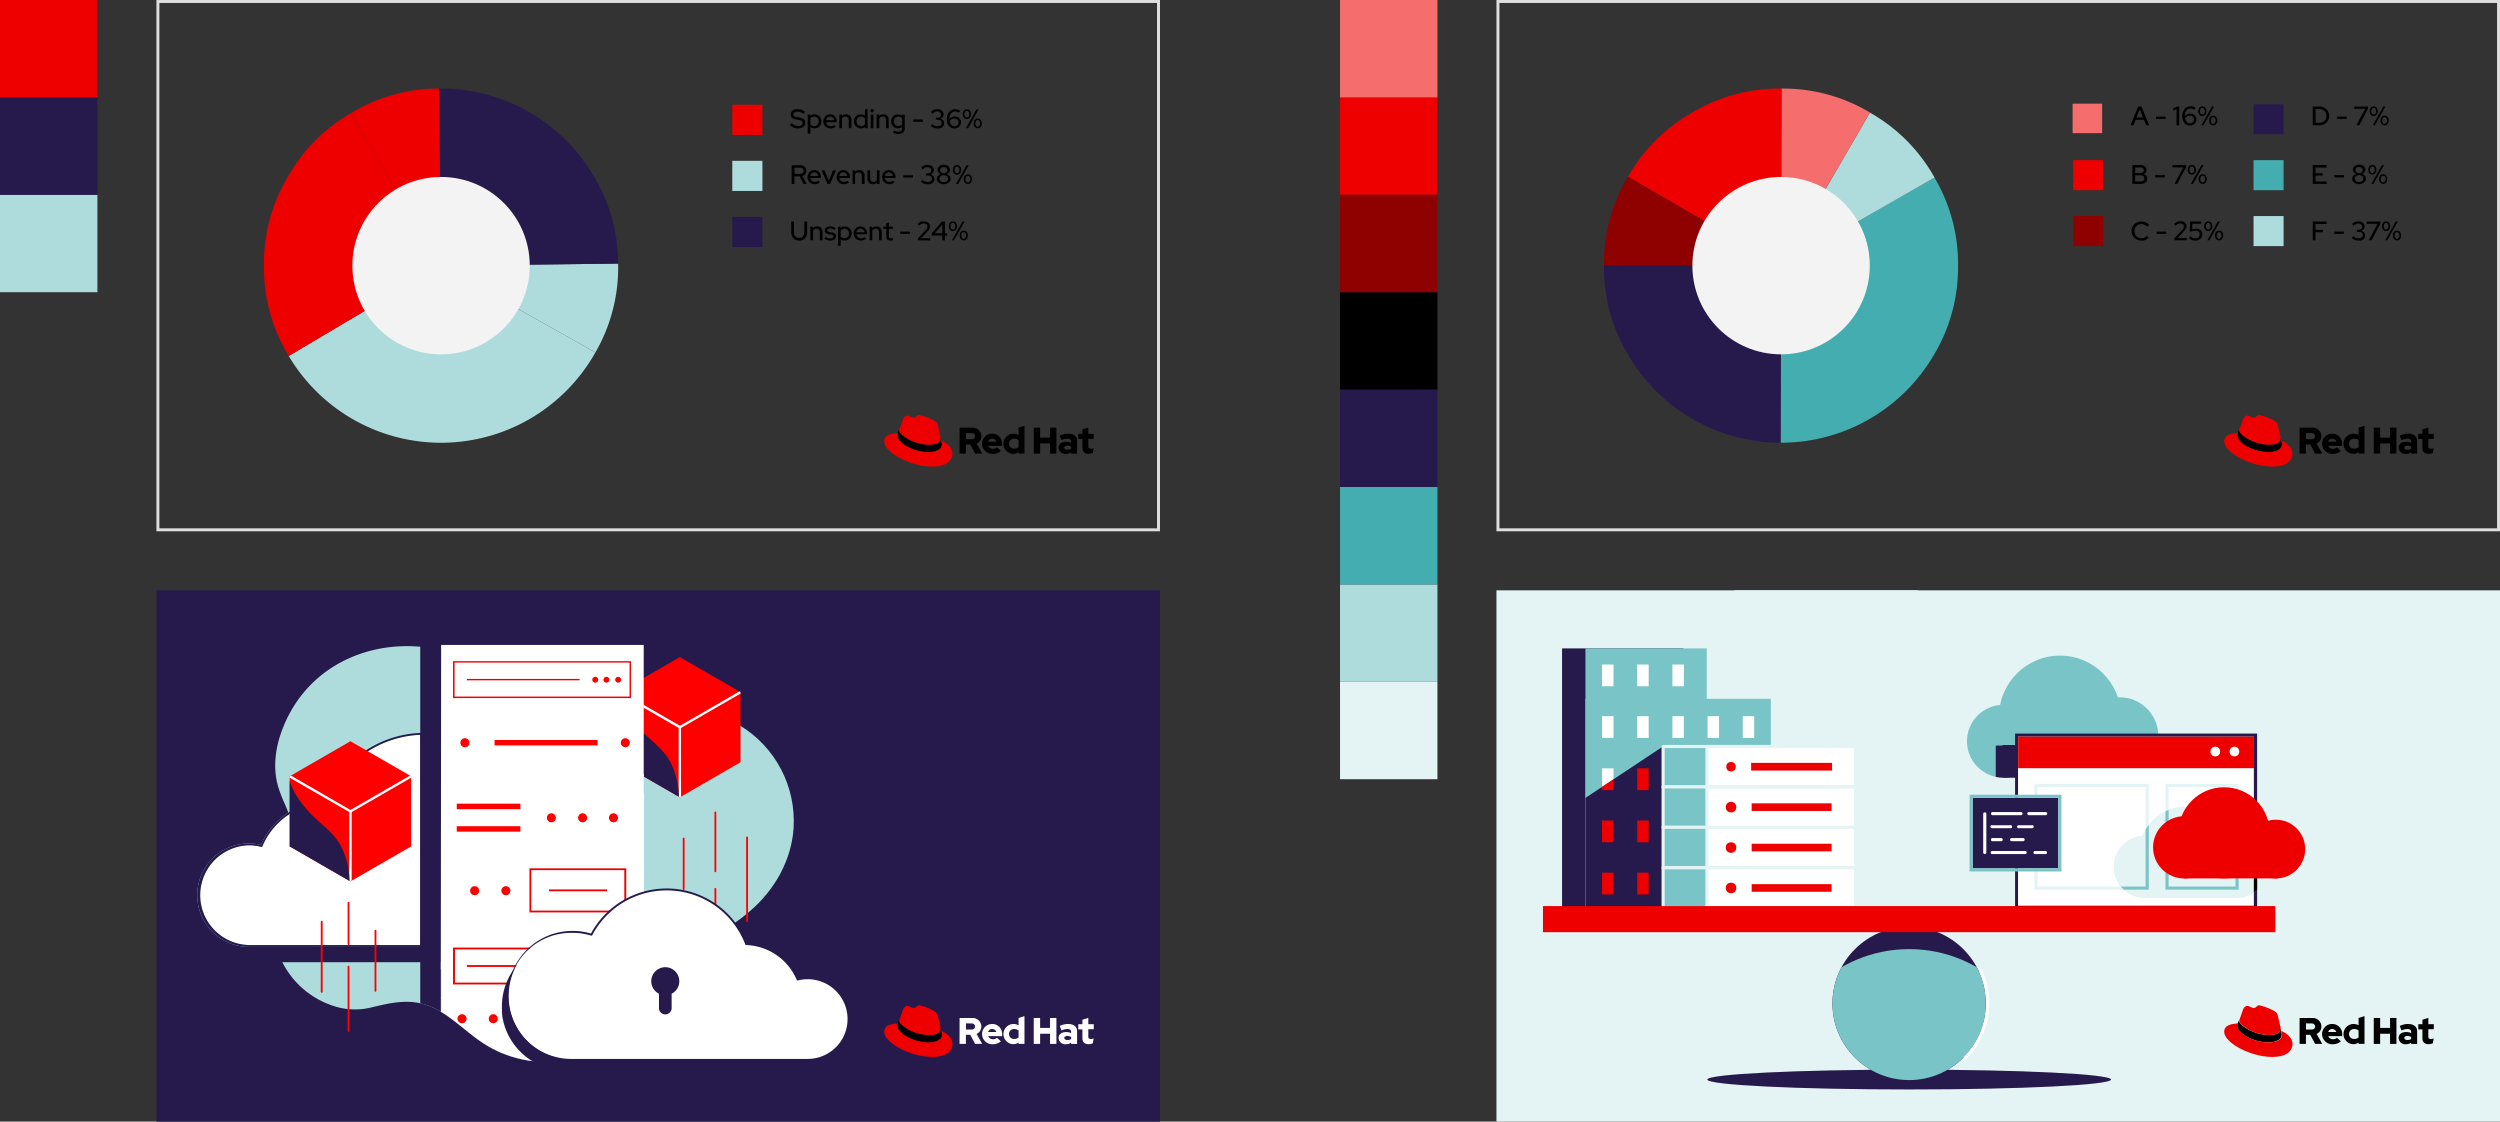 <svg xmlns="http://www.w3.org/2000/svg" xmlns:xlink="http://www.w3.org/1999/xlink" viewBox="0 0 847 380"><rect x="0" y="0" width="847" height="380" fill="#333333" stroke="none"/><defs><style>.ef3d00d5-bde3-4428-9207-b0d56d0243bd{fill:none;}.e8eac9a2-c961-447a-b702-59367a86680b{isolation:isolate;}.f1a2a97a-78cc-4a9a-9bd1-a40e1837de1b{fill:#261a4c;}.a225a9a6-1db3-46b0-a7d1-29a5823248bc{fill:#e00;}.acd09019-091f-43ee-8357-4ab8b698a024{fill:#8f0000;}.fe15caeb-16e6-4edb-945f-47d24189322b{fill:#f56d6d;}.aa4ac61a-99e3-43ce-9c47-9ed16b83424d{fill:#43adaf;}.e098bd88-e174-4ba7-96c1-ad1fa4dac22f{fill:#aedcdd;}.f25bffec-54ab-4c9f-beb0-eeb821d41733{fill:#e4f3f4;}.b985c53d-c6eb-4941-a68a-764c7576bb23{fill:#f3f3f3;}.b7d8a584-90d6-4cac-863a-ebef369ab9e1{fill:#dedede;}.bb54c8db-09a1-4150-ba8d-9fcd935de136{clip-path:url(#a35ad637-dde2-47d2-9ce8-1a860877aa54);}.e4b2a25e-0614-4bd7-98fb-139c17843513{fill:#79c4c6;}.b4c6e4bf-04bb-4536-bedd-10330ca88cd1{fill:#fff;}.bafd8602-35b9-4aeb-9617-9f076a9aa97d{clip-path:url(#a15fa377-7af9-4614-9be2-b18b314992e7);}.a57f8a37-6d84-4213-a542-af41c3a7ca69{clip-path:url(#bcc6fc7b-5ea4-4b71-a254-3c7a192160d7);}.a1abc077-62a6-4d27-ad92-ec6e7fa3de88{clip-path:url(#a20ee385-41da-469c-9d13-c87c9c4f15c6);}.a7483914-7186-49bc-a529-97c8de585e03{clip-path:url(#e46d2aea-867c-4079-b390-cff660ddf28a);}.ec7c6697-879c-4404-88a0-7ce12bce5547{clip-path:url(#fd58752d-4112-4c98-84ed-76e8b1a39e69);}.b0a84a72-c83d-4a31-a606-1cf5f07c4151{mix-blend-mode:multiply;}.bd7e2d53-60db-41bb-ab38-02b2c130294f{fill:red;}.ac4067d2-8837-482f-8190-0a2882f8986a{clip-path:url(#a3e1779a-2ad4-4639-8a20-b973532b5c01);}.a22a485a-adf5-4340-a8b4-d8ff90d8da0e{clip-path:url(#fa29568c-4f88-4ece-b27e-750825d588c8);}</style><clipPath id="a35ad637-dde2-47d2-9ce8-1a860877aa54"><path class="ef3d00d5-bde3-4428-9207-b0d56d0243bd" d="M507,200H847V380H507V200Z"/></clipPath><clipPath id="a15fa377-7af9-4614-9be2-b18b314992e7"><polygon class="ef3d00d5-bde3-4428-9207-b0d56d0243bd" points="563.39 252.91 537.06 270.4 537.06 308.75 563.39 308.75 563.39 252.91"/></clipPath><clipPath id="bcc6fc7b-5ea4-4b71-a254-3c7a192160d7"><circle class="ef3d00d5-bde3-4428-9207-b0d56d0243bd" cx="646.82" cy="339.95" r="25.98"/></clipPath><clipPath id="a20ee385-41da-469c-9d13-c87c9c4f15c6"><rect class="ef3d00d5-bde3-4428-9207-b0d56d0243bd" x="676.16" y="252.59" width="80.95" height="19.05"/></clipPath><clipPath id="e46d2aea-867c-4079-b390-cff660ddf28a"><path class="ef3d00d5-bde3-4428-9207-b0d56d0243bd" d="M767.78,294.27a10,10,0,0,0-12.59-9.59,15.44,15.44,0,0,0-29.28-1.5,10.55,10.55,0,0,0,.88,21.07l.69,0h31v0A10,10,0,0,0,767.78,294.27Z"/></clipPath><clipPath id="fd58752d-4112-4c98-84ed-76e8b1a39e69"><path class="ef3d00d5-bde3-4428-9207-b0d56d0243bd" d="M94.17,266.31c-2-7.16-.57-14.7,2.31-21.25,9.76-22.21,33.83-32.06,55.77-25.8,19.63,5.61,34.47,20.6,54.86,22.82,14.29,1.55,30.64-4.37,43.76,3.83a37.9,37.9,0,0,1,18,34.63c-.73,11-6.44,21-14.76,28.13s-18.47,12-26.82,19.4c-5.83,5.15-8.53,12.51-13.45,18.4a38.42,38.42,0,0,1-23.18,12.9,39,39,0,0,1-26.78-5.83c-7-4.49-12.73-11.47-21.06-13.53-6-1.49-12,.11-17.87,1.51a23.09,23.09,0,0,1-12.69-.95A29.48,29.48,0,0,1,94.46,323.3a21.63,21.63,0,0,1,.48-16.37c1.74-3.84,4-7.49,4.94-11.66,1.71-7.68-.21-15.51-3.26-22.6A49.74,49.74,0,0,1,94.17,266.31Z"/></clipPath><clipPath id="a3e1779a-2ad4-4639-8a20-b973532b5c01"><polygon class="ef3d00d5-bde3-4428-9207-b0d56d0243bd" points="139.29 263 139.29 286.76 118.72 298.63 98.15 286.76 98.15 263 118.72 251.13 139.29 263"/></clipPath><clipPath id="fa29568c-4f88-4ece-b27e-750825d588c8"><polygon class="ef3d00d5-bde3-4428-9207-b0d56d0243bd" points="250.89 234.49 250.89 258.25 230.32 270.13 209.75 258.25 209.75 234.49 230.32 222.62 250.89 234.49"/></clipPath></defs><g class="e8eac9a2-c961-447a-b702-59367a86680b"><g id="a829c42e-4f12-4bba-951b-b322963ce49e" data-name="Layer 1"><path id="a5efd578-0f23-4d4d-b66f-0c9e80849f24" data-name="Rectangle 4740" class="f1a2a97a-78cc-4a9a-9bd1-a40e1837de1b" d="M53,200H393V380H53V200Z"/><g id="aa976a3e-c398-42a5-9238-e2aaac670d65" data-name="A -"><g class="e8eac9a2-c961-447a-b702-59367a86680b"><path d="M721.8,42.45l2.62-6.35h1.12l2.6,6.35h-1l-.74-1.86h-2.85l-.73,1.86Zm2-2.65h2.22L725,37Z"/><path d="M730.46,40.27V39.5h3.27v.77Z"/><path d="M737.41,42.45V37l-1.14.49v-.8l1.48-.61h.57v6.35Z"/><path d="M741.93,42.54a2.34,2.34,0,0,1-1.34-.39,2.52,2.52,0,0,1-.9-1.08,3.73,3.73,0,0,1-.33-1.61,4.25,4.25,0,0,1,.36-1.82,2.89,2.89,0,0,1,1-1.21,2.72,2.72,0,0,1,1.54-.43,2.8,2.8,0,0,1,.86.13,2.21,2.21,0,0,1,.75.38l-.46.65a2.28,2.28,0,0,0-.59-.28,1.89,1.89,0,0,0-.63-.1,1.69,1.69,0,0,0-1.06.32,2,2,0,0,0-.67.9,3.79,3.79,0,0,0-.25,1.42,2.23,2.23,0,0,1,.81-.69,2.16,2.16,0,0,1,1-.25,2.44,2.44,0,0,1,1.1.25,2,2,0,0,1,.76.7,1.93,1.93,0,0,1,.27,1,2.08,2.08,0,0,1-.29,1.08,2.11,2.11,0,0,1-.79.75A2.34,2.34,0,0,1,741.93,42.54Zm0-3.36a2,2,0,0,0-.9.22,2.36,2.36,0,0,0-.73.61,2.75,2.75,0,0,0,.31.93,1.54,1.54,0,0,0,.56.62,1.39,1.39,0,0,0,.78.22,1.48,1.48,0,0,0,.7-.17,1.14,1.14,0,0,0,.49-.46,1.34,1.34,0,0,0,.18-.69,1.21,1.21,0,0,0-.18-.66,1.18,1.18,0,0,0-.49-.45A1.53,1.53,0,0,0,741.89,39.18Z"/><path d="M746.15,39.32a1.22,1.22,0,0,1-1-.46,2,2,0,0,1,0-2.35,1.24,1.24,0,0,1,1-.46,1.22,1.22,0,0,1,1,.46,2,2,0,0,1,0,2.35A1.22,1.22,0,0,1,746.15,39.32Zm0-.52a.71.71,0,0,0,.6-.3,1.33,1.33,0,0,0,.22-.82,1.37,1.37,0,0,0-.22-.82.71.71,0,0,0-.6-.3.69.69,0,0,0-.58.3,1.37,1.37,0,0,0-.23.82,1.4,1.4,0,0,0,.22.82A.7.7,0,0,0,746.15,38.8Zm-.32,3.65,3.57-6.35h.72l-3.59,6.35Zm4,0a1.25,1.25,0,0,1-1-.45,1.78,1.78,0,0,1-.38-1.18,1.8,1.8,0,0,1,.38-1.18,1.28,1.28,0,0,1,1-.45,1.26,1.26,0,0,1,1,.45,1.86,1.86,0,0,1,.39,1.18,1.84,1.84,0,0,1-.39,1.18A1.26,1.26,0,0,1,749.84,42.49Zm0-.51a.7.7,0,0,0,.59-.3,1.33,1.33,0,0,0,.22-.82,1.35,1.35,0,0,0-.22-.82.73.73,0,0,0-1.18,0,1.35,1.35,0,0,0-.22.82,1.33,1.33,0,0,0,.22.82A.68.68,0,0,0,749.84,42Z"/></g></g><g id="b2f37246-7f9a-46d3-b02e-518cb1050e88" data-name="B -"><g class="e8eac9a2-c961-447a-b702-59367a86680b"><path d="M722.44,62.29V55.93h2.74a2.75,2.75,0,0,1,1.09.21,1.69,1.69,0,0,1,.72.59,1.55,1.55,0,0,1,.26.88,1.37,1.37,0,0,1-.25.82,1.52,1.52,0,0,1-.65.55,1.9,1.9,0,0,1,.83.59,1.44,1.44,0,0,1,.31.9,1.71,1.71,0,0,1-.27,1,1.63,1.63,0,0,1-.76.63,2.79,2.79,0,0,1-1.16.23Zm.95-3.66h1.73a1.33,1.33,0,0,0,.86-.25A.89.89,0,0,0,726,57a1.34,1.34,0,0,0-.86-.26h-1.73Zm0,2.85h1.84a1.46,1.46,0,0,0,.94-.28,1,1,0,0,0,0-1.52,1.47,1.47,0,0,0-.94-.29h-1.84Z"/><path d="M730.19,60.11v-.77h3.27v.77Z"/><path d="M736.71,62.29l3-5.58H736v-.78h4.65v.68l-3,5.68Z"/><path d="M742.59,59.16a1.22,1.22,0,0,1-1-.46,1.73,1.73,0,0,1-.38-1.18,1.82,1.82,0,0,1,.38-1.18,1.26,1.26,0,0,1,1-.45,1.23,1.23,0,0,1,1,.45,1.77,1.77,0,0,1,.39,1.18,1.73,1.73,0,0,1-.39,1.18A1.21,1.21,0,0,1,742.59,59.16Zm0-.52a.71.71,0,0,0,.6-.3,1.33,1.33,0,0,0,.22-.82,1.35,1.35,0,0,0-.22-.82.71.71,0,0,0-.6-.3.69.69,0,0,0-.58.3,1.35,1.35,0,0,0-.22.82,1.4,1.4,0,0,0,.21.82A.71.71,0,0,0,742.59,58.64Zm-.32,3.65,3.57-6.36h.72L743,62.29Zm4,0a1.26,1.26,0,0,1-1-.45,1.8,1.8,0,0,1-.38-1.18,1.75,1.75,0,0,1,.39-1.18,1.24,1.24,0,0,1,1-.45,1.26,1.26,0,0,1,1,.45,2,2,0,0,1,0,2.36A1.26,1.26,0,0,1,746.28,62.33Zm0-.51a.68.68,0,0,0,.59-.3,1.35,1.35,0,0,0,.23-.82,1.33,1.33,0,0,0-.23-.82.69.69,0,0,0-.59-.31.72.72,0,0,0-.59.31,1.4,1.4,0,0,0-.22.82,1.35,1.35,0,0,0,.22.82A.7.7,0,0,0,746.28,61.82Z"/></g></g><g id="f4573b50-f2aa-4724-80f8-9852178e3a4c" data-name="C -"><g class="e8eac9a2-c961-447a-b702-59367a86680b"><path d="M725.49,81.51a3.51,3.51,0,0,1-1.31-.25,3.32,3.32,0,0,1-1.06-.7,3.15,3.15,0,0,1-.71-1,3.43,3.43,0,0,1,0-2.57,3,3,0,0,1,.71-1,3.32,3.32,0,0,1,1.06-.7,3.55,3.55,0,0,1,1.31-.25,3.5,3.5,0,0,1,1,.14,3.34,3.34,0,0,1,.89.37,3.7,3.7,0,0,1,.71.6l-.65.65a2.21,2.21,0,0,0-.86-.65,2.59,2.59,0,0,0-1.06-.23,2.26,2.26,0,0,0-.94.19,2.36,2.36,0,0,0-.74.5,2.33,2.33,0,0,0-.5.77,2.54,2.54,0,0,0,0,1.88,2.23,2.23,0,0,0,1.26,1.27,2.26,2.26,0,0,0,.94.19,2.51,2.51,0,0,0,1-.23,2.38,2.38,0,0,0,.84-.63l.63.64a3.1,3.1,0,0,1-.71.58,3.07,3.07,0,0,1-.87.38A3.43,3.43,0,0,1,725.49,81.51Z"/><path d="M730.63,79.23v-.77h3.27v.77Z"/><path d="M736.67,81.41v-.64L739.25,78a5.85,5.85,0,0,0,.4-.49,1.5,1.5,0,0,0,.21-.42,1.39,1.39,0,0,0,.06-.4.89.89,0,0,0-.35-.72,1.37,1.37,0,0,0-.87-.27,1.84,1.84,0,0,0-.81.17,3.36,3.36,0,0,0-.85.6l-.49-.6a3.75,3.75,0,0,1,1.05-.71,2.72,2.72,0,0,1,1.12-.24,2.55,2.55,0,0,1,1.07.22,1.73,1.73,0,0,1,.72.61,1.48,1.48,0,0,1,.26.89,2.14,2.14,0,0,1-.08.58,1.84,1.84,0,0,1-.29.55,6.32,6.32,0,0,1-.55.68l-2.07,2.18h3.12v.76Z"/><path d="M743.8,81.51a3.11,3.11,0,0,1-2.21-.87l.53-.59a3.4,3.4,0,0,0,.82.54,2.3,2.3,0,0,0,.88.16,1.6,1.6,0,0,0,.75-.16,1.22,1.22,0,0,0,.5-.48,1.31,1.31,0,0,0,.18-.69,1.22,1.22,0,0,0-.4-.93,1.57,1.57,0,0,0-1.05-.35,2.89,2.89,0,0,0-.65.08,3.46,3.46,0,0,0-.66.26l-.61-.19.15-3.24h3.77v.76h-3l-.09,2a2.75,2.75,0,0,1,.67-.25,3.1,3.1,0,0,1,.69-.08,2.41,2.41,0,0,1,1.1.24,1.78,1.78,0,0,1,.74.67,2,2,0,0,1,.25,1,2.06,2.06,0,0,1-.29,1.12,2.1,2.1,0,0,1-.82.74A2.53,2.53,0,0,1,743.8,81.51Z"/><path d="M748.15,78.28a1.27,1.27,0,0,1-1-.46,1.78,1.78,0,0,1-.38-1.18,1.75,1.75,0,0,1,.39-1.18,1.24,1.24,0,0,1,1-.45,1.26,1.26,0,0,1,1,.45,1.86,1.86,0,0,1,.39,1.18,1.84,1.84,0,0,1-.39,1.18A1.27,1.27,0,0,1,748.15,78.28Zm0-.52a.7.7,0,0,0,.59-.3,1.33,1.33,0,0,0,.23-.82,1.35,1.35,0,0,0-.23-.82.7.7,0,0,0-.59-.3.71.71,0,0,0-.59.3,1.42,1.42,0,0,0-.22.82,1.33,1.33,0,0,0,.22.82A.68.68,0,0,0,748.15,77.76Zm-.33,3.65,3.58-6.36h.71l-3.58,6.36Zm4,0a1.24,1.24,0,0,1-1-.45,1.75,1.75,0,0,1-.39-1.18,1.73,1.73,0,0,1,.39-1.18,1.27,1.27,0,0,1,1-.46,1.25,1.25,0,0,1,1,.46,1.73,1.73,0,0,1,.39,1.18,1.75,1.75,0,0,1-.39,1.18A1.24,1.24,0,0,1,751.83,81.45Zm0-.52a.7.7,0,0,0,.6-.29,1.35,1.35,0,0,0,.22-.82,1.33,1.33,0,0,0-.22-.82.7.7,0,0,0-.6-.31.68.68,0,0,0-.58.31,1.33,1.33,0,0,0-.22.82,1.42,1.42,0,0,0,.21.82A.7.7,0,0,0,751.83,80.93Z"/></g></g><rect id="ed1776dc-a76c-4fde-bae6-4b27a9c84893" data-name="Rectangle 377-2" class="a225a9a6-1db3-46b0-a7d1-29a5823248bc" x="702.39" y="54.26" width="10.18" height="10.18"/><rect id="a50949ff-0c26-45b6-9789-5bf0022a4063" data-name="Rectangle 380-2" class="acd09019-091f-43ee-8357-4ab8b698a024" x="702.39" y="73.2" width="10.18" height="10.18"/><rect id="b85d21ea-190f-4240-8be9-4e3fb60046d4" data-name="Rectangle 382-2" class="fe15caeb-16e6-4edb-945f-47d24189322b" x="702.2" y="35.12" width="10" height="10"/><g id="b9127916-0160-4064-b827-261b3c4ab236" data-name="D -"><g class="e8eac9a2-c961-447a-b702-59367a86680b"><path d="M783.55,42.45V36.1h2.23a3.75,3.75,0,0,1,1.33.23A3.18,3.18,0,0,1,788.88,38a3.33,3.33,0,0,1,0,2.53,3.24,3.24,0,0,1-.71,1,3.17,3.17,0,0,1-1,.66,3.63,3.63,0,0,1-1.34.24Zm1-.85h1.3a2.41,2.41,0,0,0,.93-.18,2,2,0,0,0,.74-.49,2,2,0,0,0,.5-.74,2.27,2.27,0,0,0,.18-.91,2.32,2.32,0,0,0-.18-.92,2.25,2.25,0,0,0-.5-.74,2.33,2.33,0,0,0-.74-.49,2.42,2.42,0,0,0-.94-.18H784.5Z"/><path d="M791.81,40.27V39.5h3.26v.77Z"/><path d="M798.33,42.45l3-5.58h-3.7V36.1h4.65v.67l-2.95,5.68Z"/><path d="M804.21,39.32a1.21,1.21,0,0,1-1-.46,2,2,0,0,1,0-2.35,1.24,1.24,0,0,1,1-.46,1.22,1.22,0,0,1,1,.46,2,2,0,0,1,0,2.35A1.22,1.22,0,0,1,804.21,39.32Zm0-.52a.71.71,0,0,0,.6-.3,1.33,1.33,0,0,0,.22-.82,1.37,1.37,0,0,0-.22-.82.71.71,0,0,0-.6-.3.69.69,0,0,0-.58.3,1.37,1.37,0,0,0-.23.82,1.4,1.4,0,0,0,.22.82A.7.7,0,0,0,804.21,38.8Zm-.32,3.65,3.57-6.35h.72l-3.59,6.35Zm4,0a1.25,1.25,0,0,1-1-.45,1.73,1.73,0,0,1-.38-1.18,1.8,1.8,0,0,1,.38-1.18,1.28,1.28,0,0,1,1-.45,1.23,1.23,0,0,1,1,.45,1.81,1.81,0,0,1,.4,1.18,1.79,1.79,0,0,1-.4,1.18A1.23,1.23,0,0,1,807.9,42.49Zm0-.51a.71.71,0,0,0,.59-.3,1.33,1.33,0,0,0,.22-.82,1.35,1.35,0,0,0-.22-.82.71.71,0,0,0-.59-.3.7.7,0,0,0-.59.3,1.35,1.35,0,0,0-.22.82,1.33,1.33,0,0,0,.22.82A.68.68,0,0,0,807.9,42Z"/></g></g><g id="b6087690-f127-4d37-bffe-cce21ae6d2fd" data-name="E -"><g class="e8eac9a2-c961-447a-b702-59367a86680b"><path d="M783.55,62.29V55.93h4.68v.84H784.5v1.91h2.43v.8H784.5v2h3.77v.84Z"/><path d="M790.91,60.11v-.77h3.27v.77Z"/><path d="M799.27,62.39a2.87,2.87,0,0,1-1.21-.24,2,2,0,0,1-.82-.65,1.58,1.58,0,0,1-.3-1,1.39,1.39,0,0,1,.18-.69,1.67,1.67,0,0,1,.5-.56,2.21,2.21,0,0,1,.73-.33,1.8,1.8,0,0,1-.85-.55,1.32,1.32,0,0,1-.33-.88,1.47,1.47,0,0,1,.27-.87,1.89,1.89,0,0,1,.75-.61,2.51,2.51,0,0,1,1.08-.22,2.44,2.44,0,0,1,1.07.22,1.82,1.82,0,0,1,.75.61,1.49,1.49,0,0,1,.27.87,1.36,1.36,0,0,1-.32.88,1.88,1.88,0,0,1-.86.55,2,2,0,0,1,1,.59,1.41,1.41,0,0,1,.39,1,1.53,1.53,0,0,1-.3.94,2,2,0,0,1-.82.66A2.86,2.86,0,0,1,799.27,62.39Zm0-.72a1.78,1.78,0,0,0,.74-.15,1.28,1.28,0,0,0,.52-.42,1,1,0,0,0,.19-.61,1,1,0,0,0-.19-.59,1.28,1.28,0,0,0-.52-.42,1.93,1.93,0,0,0-1.49,0,1.18,1.18,0,0,0-.51.42,1,1,0,0,0,0,1.2,1.18,1.18,0,0,0,.51.42A1.79,1.79,0,0,0,799.27,61.67Zm0-3a1.37,1.37,0,0,0,.64-.14,1,1,0,0,0,.44-.37.87.87,0,0,0,.16-.52.93.93,0,0,0-.16-.54,1,1,0,0,0-.44-.38,1.5,1.5,0,0,0-.64-.14,1.47,1.47,0,0,0-.64.14,1.07,1.07,0,0,0-.44.37.94.94,0,0,0-.17.54.88.88,0,0,0,.17.53,1.07,1.07,0,0,0,.44.37A1.34,1.34,0,0,0,799.27,58.63Z"/><path d="M803.75,59.16a1.24,1.24,0,0,1-1-.46,2,2,0,0,1,0-2.36,1.24,1.24,0,0,1,1-.45,1.26,1.26,0,0,1,1,.45,1.88,1.88,0,0,1,.39,1.18,1.84,1.84,0,0,1-.39,1.18A1.24,1.24,0,0,1,803.75,59.16Zm0-.52a.68.68,0,0,0,.59-.3,1.33,1.33,0,0,0,.23-.82,1.35,1.35,0,0,0-.23-.82.68.68,0,0,0-.59-.3.71.71,0,0,0-.59.3,1.42,1.42,0,0,0-.22.82,1.33,1.33,0,0,0,.22.82A.68.68,0,0,0,803.75,58.64Zm-.33,3.65L807,55.93h.71l-3.58,6.36Zm4,0a1.24,1.24,0,0,1-1-.45,2,2,0,0,1,0-2.36,1.26,1.26,0,0,1,1-.45,1.23,1.23,0,0,1,1,.45,2,2,0,0,1,0,2.36A1.23,1.23,0,0,1,807.43,62.33Zm0-.51a.71.71,0,0,0,.6-.3,1.35,1.35,0,0,0,.22-.82,1.33,1.33,0,0,0-.22-.82.72.72,0,0,0-.6-.31.7.7,0,0,0-.58.31,1.33,1.33,0,0,0-.22.82,1.42,1.42,0,0,0,.21.82A.71.71,0,0,0,807.43,61.82Z"/></g></g><g id="a8204509-db4e-4241-85ec-b2f7a56b7a09" data-name="F -"><g class="e8eac9a2-c961-447a-b702-59367a86680b"><path d="M783.55,81.41V75.05h4.68v.84H784.5v2H787v.81H784.5v2.76Z"/><path d="M790.84,79.23v-.77h3.26v.77Z"/><path d="M799.05,81.51a3.43,3.43,0,0,1-1.28-.24,3.14,3.14,0,0,1-1-.7l.58-.55a2.89,2.89,0,0,0,.79.56,2.38,2.38,0,0,0,.93.16,1.84,1.84,0,0,0,.76-.14,1.22,1.22,0,0,0,.51-.4,1,1,0,0,0,.18-.59,1,1,0,0,0-.15-.54,1.13,1.13,0,0,0-.43-.38,1.38,1.38,0,0,0-.62-.13h-.79v-.74h.71a1,1,0,0,0,.77-.28,1,1,0,0,0,.29-.73.94.94,0,0,0-.16-.55,1.22,1.22,0,0,0-.46-.38,1.36,1.36,0,0,0-.65-.15,1.92,1.92,0,0,0-.84.18,2.28,2.28,0,0,0-.75.59l-.59-.57a3,3,0,0,1,1-.73A3.16,3.16,0,0,1,799,75a2.57,2.57,0,0,1,1.1.23,1.92,1.92,0,0,1,.75.63,1.62,1.62,0,0,1,.27.91,1.35,1.35,0,0,1-.33.9,1.67,1.67,0,0,1-.86.55,1.87,1.87,0,0,1,1,.54,1.32,1.32,0,0,1,.38,1,1.62,1.62,0,0,1-.29,1,2,2,0,0,1-.82.66A2.86,2.86,0,0,1,799.05,81.51Z"/><path d="M802.53,81.41l3-5.58h-3.7v-.78h4.65v.68l-3,5.68Z"/><path d="M808.41,78.28a1.25,1.25,0,0,1-1-.46,1.73,1.73,0,0,1-.38-1.18,1.74,1.74,0,0,1,.38-1.18,1.26,1.26,0,0,1,1-.45,1.23,1.23,0,0,1,1,.45,1.75,1.75,0,0,1,.39,1.18,1.73,1.73,0,0,1-.39,1.18A1.24,1.24,0,0,1,808.41,78.28Zm0-.52a.71.71,0,0,0,.6-.3,1.33,1.33,0,0,0,.22-.82,1.35,1.35,0,0,0-.22-.82.71.71,0,0,0-.6-.3.69.69,0,0,0-.58.3,1.35,1.35,0,0,0-.22.82,1.4,1.4,0,0,0,.21.82A.71.71,0,0,0,808.41,77.76Zm-.32,3.65,3.57-6.36h.72l-3.59,6.36Zm4,0a1.26,1.26,0,0,1-1-.45,1.8,1.8,0,0,1-.38-1.18,1.73,1.73,0,0,1,.39-1.18,1.25,1.25,0,0,1,1-.46,1.27,1.27,0,0,1,1,.46,1.84,1.84,0,0,1,.39,1.18A1.86,1.86,0,0,1,813.1,81,1.26,1.26,0,0,1,812.1,81.45Zm0-.52a.69.69,0,0,0,.59-.29,1.35,1.35,0,0,0,.23-.82,1.33,1.33,0,0,0-.23-.82.68.68,0,0,0-.59-.31.69.69,0,0,0-.59.31,1.4,1.4,0,0,0-.22.82,1.35,1.35,0,0,0,.22.82A.67.67,0,0,0,812.1,80.93Z"/></g></g><rect id="b833ddd5-bd25-47a4-88e8-362bc0eb468e" data-name="Rectangle 377-2-2" class="aa4ac61a-99e3-43ce-9c47-9ed16b83424d" x="763.5" y="54.26" width="10.18" height="10.18"/><rect id="f8e1e9df-f7f1-4713-9796-a39bea0fbb3c" data-name="Rectangle 380-2-2" class="e098bd88-e174-4ba7-96c1-ad1fa4dac22f" x="763.5" y="73.2" width="10.18" height="10.18"/><rect id="bd71b7bd-495e-400d-8634-edf4a1f10c82" data-name="Rectangle 382-2-2" class="f1a2a97a-78cc-4a9a-9bd1-a40e1837de1b" x="763.5" y="35.32" width="10.18" height="10.18"/><rect id="b72c48dd-051e-4e68-a7b9-e75bff302b9e" data-name="Rectangle 377-2-3" class="e098bd88-e174-4ba7-96c1-ad1fa4dac22f" y="66" width="33" height="33"/><rect id="bdc65216-e346-4b82-a5dc-ec601c888dbd" data-name="Rectangle 380-2-3" class="f1a2a97a-78cc-4a9a-9bd1-a40e1837de1b" y="33" width="33" height="33"/><rect id="e21787ca-0e59-41e6-809a-cce8fde91233" data-name="Rectangle 382-2-3" class="a225a9a6-1db3-46b0-a7d1-29a5823248bc" width="33" height="33"/><rect id="e1d35d38-50fd-4d45-a57f-6ee6f56a89ca" data-name="Rectangle 377-2-4" class="a225a9a6-1db3-46b0-a7d1-29a5823248bc" x="454" y="33" width="33" height="33"/><rect id="afcfa467-6d9d-4fff-8bfe-48a00e4eb778" data-name="Rectangle 380-2-4" class="fe15caeb-16e6-4edb-945f-47d24189322b" x="454" width="33" height="33"/><rect id="b6cd8f56-d402-4aef-99ab-e4a4ee29bf00" data-name="Rectangle 377-2-5" class="f1a2a97a-78cc-4a9a-9bd1-a40e1837de1b" x="454" y="132" width="33" height="33"/><rect id="e1592364-4061-4755-810e-13c18b035ed1" data-name="Rectangle 380-2-5" x="454" y="99" width="33" height="33"/><rect id="b086ad25-e42c-40d8-a1c2-8a236c92885a" data-name="Rectangle 382-2-4" class="acd09019-091f-43ee-8357-4ab8b698a024" x="454" y="66" width="33" height="33"/><rect id="ae3b979b-a7ae-49c9-a24f-93f115e77c87" data-name="Rectangle 377-2-6" class="f25bffec-54ab-4c9f-beb0-eeb821d41733" x="454" y="231" width="33" height="33"/><rect id="b6cdbb65-a53d-458a-805e-66367ff32f5e" data-name="Rectangle 380-2-6" class="e098bd88-e174-4ba7-96c1-ad1fa4dac22f" x="454" y="198" width="33" height="33"/><rect id="e677dd39-4053-4db3-ad64-dc9546da33d7" data-name="Rectangle 382-2-5" class="aa4ac61a-99e3-43ce-9c47-9ed16b83424d" x="454" y="165" width="33" height="33"/><path class="e098bd88-e174-4ba7-96c1-ad1fa4dac22f" d="M149.43,90,97.82,120.6A60,60,0,0,0,150.13,150a60,60,0,0,0,51.6-30.61Z"/><path class="e098bd88-e174-4ba7-96c1-ad1fa4dac22f" d="M149.43,90l52.3,29.39a57.31,57.31,0,0,0,7.69-30.09Z"/><path class="f1a2a97a-78cc-4a9a-9bd1-a40e1837de1b" d="M201,59.39A60,60,0,0,0,148.73,30l.7,60,60-.7A57.39,57.39,0,0,0,201,59.39Z"/><path class="a225a9a6-1db3-46b0-a7d1-29a5823248bc" d="M149.43,90,118.82,38.39A57.36,57.36,0,0,1,148.73,30Z"/><path class="a225a9a6-1db3-46b0-a7d1-29a5823248bc" d="M97.12,60.61A57.31,57.31,0,0,0,89.43,90.7a57.33,57.33,0,0,0,8.39,29.9L149.43,90,118.82,38.39A57.41,57.41,0,0,0,97.12,60.61Z"/><circle class="b985c53d-c6eb-4941-a68a-764c7576bb23" cx="149.43" cy="90" r="30.05"/><path d="M270.35,43.52a3.72,3.72,0,0,1-1.47-.3,3.77,3.77,0,0,1-1.25-.84l.58-.68a3.8,3.8,0,0,0,1.06.76,2.73,2.73,0,0,0,1.13.24,2.17,2.17,0,0,0,.8-.13,1.28,1.28,0,0,0,.54-.38.85.85,0,0,0,.2-.55.8.8,0,0,0-.3-.66,2.39,2.39,0,0,0-1-.34l-1-.18a2.45,2.45,0,0,1-1.31-.55,1.43,1.43,0,0,1-.44-1.09,1.67,1.67,0,0,1,.29-1,1.88,1.88,0,0,1,.83-.65A3.11,3.11,0,0,1,270.2,37a4.15,4.15,0,0,1,1.35.22,4.06,4.06,0,0,1,1.2.64l-.52.73a3.44,3.44,0,0,0-2.08-.78,2,2,0,0,0-.73.12,1.08,1.08,0,0,0-.48.33.8.8,0,0,0-.17.51.72.72,0,0,0,.26.58,2,2,0,0,0,.87.3l1,.17a2.87,2.87,0,0,1,1.48.59,1.5,1.5,0,0,1,.47,1.17,1.69,1.69,0,0,1-.31,1,2,2,0,0,1-.89.69A3.47,3.47,0,0,1,270.35,43.52Z"/><path d="M273.65,45.28V38.81h.9v.44a2.1,2.1,0,0,1,1.42-.51,2.26,2.26,0,0,1,1.18.31,2.47,2.47,0,0,1,.84.86,2.33,2.33,0,0,1,.31,1.2,2.34,2.34,0,0,1-1.15,2.07,2.26,2.26,0,0,1-1.21.32,2.24,2.24,0,0,1-.73-.12,2.38,2.38,0,0,1-.65-.34v2.24Zm2.2-2.57a1.6,1.6,0,0,0,.79-.2,1.53,1.53,0,0,0,.56-.57,1.69,1.69,0,0,0,0-1.63,1.49,1.49,0,0,0-.56-.58,1.51,1.51,0,0,0-.79-.21,1.8,1.8,0,0,0-.73.15,1.54,1.54,0,0,0-.56.41v2.09a1.69,1.69,0,0,0,.57.39A1.72,1.72,0,0,0,275.85,42.71Z"/><path d="M281.38,43.51a2.39,2.39,0,0,1-1.23-.31,2.42,2.42,0,0,1-.88-.86,2.36,2.36,0,0,1-.33-1.23,2.32,2.32,0,0,1,.32-1.2,2.39,2.39,0,0,1,.84-.86,2.24,2.24,0,0,1,1.18-.32,2.13,2.13,0,0,1,1.14.32,2.29,2.29,0,0,1,.79.87,2.56,2.56,0,0,1,.3,1.24v.25h-3.65a1.64,1.64,0,0,0,.28.68,1.53,1.53,0,0,0,.54.47,1.52,1.52,0,0,0,.73.18,2.08,2.08,0,0,0,.66-.11,1.58,1.58,0,0,0,.51-.29l.57.56a2.73,2.73,0,0,1-.83.46A2.81,2.81,0,0,1,281.38,43.51Zm-1.51-2.79h2.74a1.59,1.59,0,0,0-.26-.63,1.47,1.47,0,0,0-.47-.43,1.23,1.23,0,0,0-.63-.16,1.29,1.29,0,0,0-.64.16,1.41,1.41,0,0,0-.48.43A1.48,1.48,0,0,0,279.87,40.72Z"/><path d="M284.36,43.43V38.81h.91v.47a1.85,1.85,0,0,1,1.39-.56,1.82,1.82,0,0,1,.94.23,1.59,1.59,0,0,1,.63.63,1.92,1.92,0,0,1,.23.94v2.91h-.91V40.68a1.2,1.2,0,0,0-.3-.86,1.14,1.14,0,0,0-.85-.31,1.31,1.31,0,0,0-1.13.61v3.31Z"/><path d="M291.63,43.5a2.2,2.2,0,0,1-1.18-.32,2.24,2.24,0,0,1-.85-.85,2.38,2.38,0,0,1-.31-1.22,2.34,2.34,0,0,1,.31-1.21,2.31,2.31,0,0,1,.85-.85,2.33,2.33,0,0,1,1.2-.31,2.23,2.23,0,0,1,.73.11,2.3,2.3,0,0,1,.66.34V37.08l.9-.18v6.53H293V43A2,2,0,0,1,291.63,43.5Zm.12-.79a1.94,1.94,0,0,0,.73-.14,1.76,1.76,0,0,0,.56-.41V40.07a1.57,1.57,0,0,0-.56-.41,2,2,0,0,0-.73-.14,1.67,1.67,0,0,0-.8.2,1.53,1.53,0,0,0-.56.57,1.76,1.76,0,0,0,0,1.63,1.51,1.51,0,0,0,1.36.79Z"/><path d="M295.47,38.06a.54.54,0,0,1-.39-.17.54.54,0,0,1-.17-.4.54.54,0,0,1,.17-.39.53.53,0,0,1,.39-.16.54.54,0,0,1,.4.16.55.55,0,0,1,.16.4.53.53,0,0,1-.16.39A.54.54,0,0,1,295.47,38.06ZM295,43.43V38.81h.91v4.62Z"/><path d="M297,43.43V38.81h.91v.47a1.85,1.85,0,0,1,1.39-.56,1.8,1.8,0,0,1,.94.23,1.59,1.59,0,0,1,.63.63,1.82,1.82,0,0,1,.23.94v2.91h-.9V40.68a1.21,1.21,0,0,0-.31-.86,1.14,1.14,0,0,0-.85-.31,1.34,1.34,0,0,0-1.13.61v3.31Z"/><path d="M304.42,45.37a4,4,0,0,1-1-.12,3.82,3.82,0,0,1-.88-.33l.36-.71a3.79,3.79,0,0,0,.76.29,2.48,2.48,0,0,0,.71.1,1.39,1.39,0,0,0,.93-.27,1,1,0,0,0,.31-.82V43a2.15,2.15,0,0,1-1.39.48,2.23,2.23,0,0,1-1.17-.31,2.39,2.39,0,0,1-.84-.86,2.32,2.32,0,0,1-.31-1.19,2.35,2.35,0,0,1,.32-1.21,2.31,2.31,0,0,1,.85-.85,2.26,2.26,0,0,1,1.18-.31,2.24,2.24,0,0,1,.73.12,2,2,0,0,1,.65.35v-.39h.89V43.5a1.76,1.76,0,0,1-.54,1.39A2.33,2.33,0,0,1,304.42,45.37Zm-.06-2.69a1.71,1.71,0,0,0,.72-.14,1.51,1.51,0,0,0,.55-.4V40.05a1.57,1.57,0,0,0-.54-.39,2,2,0,0,0-.73-.14,1.56,1.56,0,0,0-.78.2,1.58,1.58,0,0,0-.56.56,1.69,1.69,0,0,0-.2.82,1.67,1.67,0,0,0,.2.8,1.53,1.53,0,0,0,1.34.78Z"/><path d="M309.39,41.25v-.77h3.27v.77Z"/><path d="M317.6,43.53a3.34,3.34,0,0,1-1.27-.24,2.82,2.82,0,0,1-1-.7l.58-.55a2.53,2.53,0,0,0,.78.56,2.38,2.38,0,0,0,.93.17,1.81,1.81,0,0,0,.76-.15,1.22,1.22,0,0,0,.51-.4,1.05,1.05,0,0,0,0-1.13,1,1,0,0,0-.43-.37,1.26,1.26,0,0,0-.62-.14h-.78v-.74h.7a1.08,1.08,0,0,0,.78-.28,1,1,0,0,0,.29-.73.94.94,0,0,0-.17-.55,1.15,1.15,0,0,0-.46-.38,1.35,1.35,0,0,0-.65-.14,1.91,1.91,0,0,0-.84.17,2.28,2.28,0,0,0-.75.59l-.59-.57a2.76,2.76,0,0,1,1-.72,2.9,2.9,0,0,1,1.2-.25,2.57,2.57,0,0,1,1.1.22,1.92,1.92,0,0,1,.75.63,1.64,1.64,0,0,1,.28.92,1.31,1.31,0,0,1-.34.89,1.67,1.67,0,0,1-.86.55,1.87,1.87,0,0,1,1,.54,1.34,1.34,0,0,1,.38,1,1.55,1.55,0,0,1-.29,1,2,2,0,0,1-.82.66A2.82,2.82,0,0,1,317.6,43.53Z"/><path d="M323.35,43.52a2.37,2.37,0,0,1-1.34-.39,2.49,2.49,0,0,1-.9-1.09,3.67,3.67,0,0,1-.32-1.61,4.24,4.24,0,0,1,.35-1.81,2.83,2.83,0,0,1,1-1.21A2.72,2.72,0,0,1,323.7,37a2.8,2.8,0,0,1,.86.13,2.39,2.39,0,0,1,.75.37l-.46.66a2.38,2.38,0,0,0-.58-.28,2,2,0,0,0-.64-.1,1.75,1.75,0,0,0-1.06.31,2.11,2.11,0,0,0-.67.91,3.79,3.79,0,0,0-.25,1.42,2.23,2.23,0,0,1,.81-.69,2.07,2.07,0,0,1,1-.25,2.41,2.41,0,0,1,1.1.25,2,2,0,0,1,.76.7,1.93,1.93,0,0,1,.27,1,2.08,2.08,0,0,1-.29,1.08,2.11,2.11,0,0,1-.79.75A2.34,2.34,0,0,1,323.35,43.52Zm0-3.36a1.9,1.9,0,0,0-.9.22,2.23,2.23,0,0,0-.73.61,2.83,2.83,0,0,0,.31.93,1.78,1.78,0,0,0,.56.62,1.5,1.5,0,0,0,.78.22,1.48,1.48,0,0,0,.7-.17,1.21,1.21,0,0,0,.49-.46,1.34,1.34,0,0,0,.18-.69,1.24,1.24,0,0,0-.18-.67,1.16,1.16,0,0,0-.49-.44A1.53,1.53,0,0,0,323.31,40.16Z"/><path d="M327.57,40.3a1.22,1.22,0,0,1-1-.46,1.73,1.73,0,0,1-.39-1.18,1.77,1.77,0,0,1,.39-1.18,1.26,1.26,0,0,1,1-.45,1.24,1.24,0,0,1,1,.45,1.77,1.77,0,0,1,.39,1.18,1.73,1.73,0,0,1-.39,1.18A1.22,1.22,0,0,1,327.57,40.3Zm0-.52a.71.71,0,0,0,.6-.3,1.33,1.33,0,0,0,.22-.82,1.37,1.37,0,0,0-.22-.82.71.71,0,0,0-.6-.3.69.69,0,0,0-.58.3,1.37,1.37,0,0,0-.22.82,1.4,1.4,0,0,0,.21.82A.71.71,0,0,0,327.57,39.78Zm-.32,3.65,3.57-6.35h.72L328,43.43Zm4,0a1.25,1.25,0,0,1-1-.45,2,2,0,0,1,0-2.36,1.28,1.28,0,0,1,1-.45,1.26,1.26,0,0,1,1,.45,2,2,0,0,1,0,2.36A1.26,1.26,0,0,1,331.26,43.47Zm0-.51a.7.7,0,0,0,.59-.3,1.33,1.33,0,0,0,.22-.82,1.35,1.35,0,0,0-.22-.82.7.7,0,0,0-.59-.3.71.71,0,0,0-.59.3,1.35,1.35,0,0,0-.22.82,1.33,1.33,0,0,0,.22.82A.68.68,0,0,0,331.26,43Z"/><path d="M268.21,62.32V56h2.87a2.45,2.45,0,0,1,1.11.24,1.89,1.89,0,0,1,.74.66,1.79,1.79,0,0,1,.27,1,1.71,1.71,0,0,1-.36,1.08,2,2,0,0,1-.94.65l1.41,2.74h-1.06l-1.31-2.61h-1.78v2.61Zm1-3.41H271a1.33,1.33,0,0,0,.9-.28,1,1,0,0,0,.34-.78.93.93,0,0,0-.34-.76,1.28,1.28,0,0,0-.9-.29h-1.84Z"/><path d="M276,62.4a2.55,2.55,0,0,1-1.23-.31,2.42,2.42,0,0,1-.87-.87,2.45,2.45,0,0,1,0-2.42,2.39,2.39,0,0,1,.84-.86,2.18,2.18,0,0,1,1.18-.32,2,2,0,0,1,1.14.32,2.24,2.24,0,0,1,.8.87,2.55,2.55,0,0,1,.29,1.24v.24H274.5a1.61,1.61,0,0,0,.27.69,1.66,1.66,0,0,0,.55.47,1.49,1.49,0,0,0,.73.18,2,2,0,0,0,.65-.11,1.53,1.53,0,0,0,.52-.29l.57.56a2.75,2.75,0,0,1-1.78.61Zm-1.5-2.79h2.74A1.75,1.75,0,0,0,277,59a1.41,1.41,0,0,0-.48-.43,1.19,1.19,0,0,0-.62-.16,1.27,1.27,0,0,0-.64.16,1.44,1.44,0,0,0-.49.43A1.47,1.47,0,0,0,274.51,59.61Z"/><path d="M280.35,62.32l-2-4.62h1l1.44,3.46,1.45-3.46h1l-2,4.62Z"/><path d="M285.84,62.4a2.55,2.55,0,0,1-1.23-.31,2.34,2.34,0,0,1-.87-.87,2.45,2.45,0,0,1,0-2.42,2.39,2.39,0,0,1,.84-.86,2.16,2.16,0,0,1,1.18-.32,2,2,0,0,1,1.14.32,2.32,2.32,0,0,1,.8.87,2.55,2.55,0,0,1,.29,1.24v.24h-3.64a1.61,1.61,0,0,0,.27.69,1.57,1.57,0,0,0,.55.47,1.49,1.49,0,0,0,.73.18,2,2,0,0,0,.65-.11,1.53,1.53,0,0,0,.52-.29l.57.56a2.75,2.75,0,0,1-1.78.61Zm-1.51-2.79h2.74a1.57,1.57,0,0,0-.25-.63,1.41,1.41,0,0,0-.48-.43,1.32,1.32,0,0,0-1.26,0,1.35,1.35,0,0,0-.49.43A1.62,1.62,0,0,0,284.33,59.61Z"/><path d="M288.83,62.32V57.7h.9v.47a1.82,1.82,0,0,1,1.39-.56,1.89,1.89,0,0,1,.94.22,1.78,1.78,0,0,1,.64.64,1.92,1.92,0,0,1,.23.94v2.91H292V59.57a1.15,1.15,0,0,0-.31-.86,1.12,1.12,0,0,0-.84-.31,1.28,1.28,0,0,0-.65.16,1.46,1.46,0,0,0-.49.44v3.32Z"/><path d="M295.71,62.41a1.92,1.92,0,0,1-.94-.23,1.58,1.58,0,0,1-.64-.64,1.82,1.82,0,0,1-.23-.94V57.7h.91v2.75a1.16,1.16,0,0,0,.31.85,1.14,1.14,0,0,0,.84.32,1.28,1.28,0,0,0,1.13-.61V57.7H298v4.62h-.91v-.47A1.82,1.82,0,0,1,295.71,62.41Z"/><path d="M301.29,62.4a2.56,2.56,0,0,1-1.24-.31,2.42,2.42,0,0,1-.87-.87,2.42,2.42,0,0,1,0-2.42,2.36,2.36,0,0,1,.83-.86,2.2,2.2,0,0,1,1.18-.32,2,2,0,0,1,1.14.32,2.17,2.17,0,0,1,.8.87,2.56,2.56,0,0,1,.3,1.24v.24h-3.65a1.51,1.51,0,0,0,.28.69,1.53,1.53,0,0,0,.54.47,1.49,1.49,0,0,0,.73.18,2,2,0,0,0,.65-.11,1.53,1.53,0,0,0,.52-.29l.57.56a2.73,2.73,0,0,1-.83.46A2.81,2.81,0,0,1,301.29,62.4Zm-1.51-2.79h2.74a1.59,1.59,0,0,0-.26-.63,1.41,1.41,0,0,0-.48-.43,1.17,1.17,0,0,0-.62-.16,1.29,1.29,0,0,0-.64.16A1.41,1.41,0,0,0,300,59,1.48,1.48,0,0,0,299.78,59.61Z"/><path d="M306.05,60.14v-.77h3.27v.77Z"/><path d="M314.26,62.42a3.34,3.34,0,0,1-1.27-.24,2.94,2.94,0,0,1-1-.7l.58-.55a2.71,2.71,0,0,0,.78.56,2.45,2.45,0,0,0,.93.16,1.81,1.81,0,0,0,.76-.14,1.22,1.22,0,0,0,.51-.4,1,1,0,0,0,.18-.59,1,1,0,0,0-.15-.54,1.06,1.06,0,0,0-.43-.38,1.38,1.38,0,0,0-.62-.13h-.78v-.74h.7a1.07,1.07,0,0,0,.78-.28,1,1,0,0,0,.29-.73.94.94,0,0,0-.17-.55,1.12,1.12,0,0,0-.45-.38,1.41,1.41,0,0,0-.65-.15,1.93,1.93,0,0,0-.85.18,2.28,2.28,0,0,0-.75.59l-.59-.57a3,3,0,0,1,1-.73,3.07,3.07,0,0,1,1.2-.25,2.57,2.57,0,0,1,1.1.23,1.85,1.85,0,0,1,.75.63,1.63,1.63,0,0,1,.28.91,1.35,1.35,0,0,1-.33.9,1.7,1.7,0,0,1-.87.55,1.87,1.87,0,0,1,1,.54,1.33,1.33,0,0,1,.39,1,1.56,1.56,0,0,1-.3,1,2,2,0,0,1-.82.66A2.82,2.82,0,0,1,314.26,62.42Z"/><path d="M319.75,62.42a2.86,2.86,0,0,1-1.2-.24,2,2,0,0,1-.82-.65,1.6,1.6,0,0,1-.3-1,1.46,1.46,0,0,1,.18-.7,1.6,1.6,0,0,1,.49-.55,2.26,2.26,0,0,1,.74-.33,1.83,1.83,0,0,1-.86-.55,1.31,1.31,0,0,1-.32-.88,1.45,1.45,0,0,1,.27-.87,1.82,1.82,0,0,1,.75-.61,2.44,2.44,0,0,1,1.07-.23,2.52,2.52,0,0,1,1.08.23,2,2,0,0,1,.75.61,1.49,1.49,0,0,1,.27.87,1.32,1.32,0,0,1-.33.88,1.85,1.85,0,0,1-.85.55,2,2,0,0,1,1,.59,1.41,1.41,0,0,1,.39,1,1.61,1.61,0,0,1-.29.94,2,2,0,0,1-.83.66A2.79,2.79,0,0,1,319.75,62.42Zm0-.72a1.79,1.79,0,0,0,.75-.15,1.24,1.24,0,0,0,.51-.42,1,1,0,0,0,.19-.61,1,1,0,0,0-.19-.59,1.24,1.24,0,0,0-.51-.42,1.79,1.79,0,0,0-.75-.15,1.75,1.75,0,0,0-.74.15,1.28,1.28,0,0,0-.52.42,1,1,0,0,0,0,1.2,1.28,1.28,0,0,0,.52.42A1.75,1.75,0,0,0,319.75,61.7Zm0-3a1.47,1.47,0,0,0,.64-.14,1.1,1.1,0,0,0,.45-.37,1,1,0,0,0,.16-.52,1,1,0,0,0-.16-.54,1.12,1.12,0,0,0-.45-.38,1.47,1.47,0,0,0-.64-.14,1.42,1.42,0,0,0-.63.14,1.1,1.1,0,0,0-.45.37.93.93,0,0,0-.16.54.9.9,0,0,0,.16.53,1.1,1.1,0,0,0,.45.37A1.42,1.42,0,0,0,319.75,58.66Z"/><path d="M324.23,59.19a1.22,1.22,0,0,1-1-.46,1.73,1.73,0,0,1-.38-1.18,1.76,1.76,0,0,1,.38-1.18,1.26,1.26,0,0,1,1-.45,1.23,1.23,0,0,1,1,.45,1.77,1.77,0,0,1,.39,1.18,1.73,1.73,0,0,1-.39,1.18A1.21,1.21,0,0,1,324.23,59.19Zm0-.52a.71.71,0,0,0,.6-.3,1.33,1.33,0,0,0,.22-.82,1.35,1.35,0,0,0-.22-.82.71.71,0,0,0-.6-.3.69.69,0,0,0-.58.3,1.35,1.35,0,0,0-.22.82,1.4,1.4,0,0,0,.21.82A.71.71,0,0,0,324.23,58.67Zm-.32,3.65L327.48,56h.72l-3.58,6.36Zm4,0a1.26,1.26,0,0,1-1-.45,1.8,1.8,0,0,1-.38-1.18,1.73,1.73,0,0,1,.39-1.18,1.24,1.24,0,0,1,1-.45,1.26,1.26,0,0,1,1,.45,1.84,1.84,0,0,1,.39,1.18,1.86,1.86,0,0,1-.39,1.18A1.26,1.26,0,0,1,327.92,62.36Zm0-.51a.71.71,0,0,0,.59-.3,1.35,1.35,0,0,0,.23-.82,1.33,1.33,0,0,0-.23-.82.67.67,0,0,0-.59-.31.69.69,0,0,0-.59.31,1.4,1.4,0,0,0-.22.82,1.35,1.35,0,0,0,.22.82A.71.71,0,0,0,327.92,61.85Z"/><path d="M270.79,81.51a2.91,2.91,0,0,1-1.45-.35,2.35,2.35,0,0,1-.93-1,3.19,3.19,0,0,1-.33-1.5V75.05H269v3.64a2.26,2.26,0,0,0,.22,1,1.68,1.68,0,0,0,.61.68,1.79,1.79,0,0,0,.93.24,1.7,1.7,0,0,0,.92-.24,1.68,1.68,0,0,0,.61-.68,2.26,2.26,0,0,0,.22-1V75.05h.95v3.64a3.19,3.19,0,0,1-.33,1.5,2.31,2.31,0,0,1-.94,1A2.83,2.83,0,0,1,270.79,81.51Z"/><path d="M274.56,81.41V76.79h.91v.47a1.8,1.8,0,0,1,1.39-.56,1.85,1.85,0,0,1,.93.22,1.71,1.71,0,0,1,.64.64,1.92,1.92,0,0,1,.23.94v2.91h-.91V78.66a1.18,1.18,0,0,0-.3-.86,1.14,1.14,0,0,0-.85-.31,1.28,1.28,0,0,0-.65.16,1.34,1.34,0,0,0-.48.44v3.32Z"/><path d="M281.29,81.5a3.42,3.42,0,0,1-1.12-.18,2.74,2.74,0,0,1-.9-.51l.49-.6a2.68,2.68,0,0,0,.74.43,2.07,2.07,0,0,0,.77.15,1.45,1.45,0,0,0,.79-.19.55.55,0,0,0,.31-.49.49.49,0,0,0-.18-.4,1.18,1.18,0,0,0-.56-.2l-.84-.12a1.88,1.88,0,0,1-1-.42,1.18,1.18,0,0,1-.33-.88,1.2,1.2,0,0,1,.22-.72,1.39,1.39,0,0,1,.64-.49,2.29,2.29,0,0,1,.94-.17,3.12,3.12,0,0,1,1,.14,2.77,2.77,0,0,1,.89.45l-.45.59a3.71,3.71,0,0,0-.75-.37,2.18,2.18,0,0,0-.72-.12,1.13,1.13,0,0,0-.67.18.54.54,0,0,0-.26.46.43.43,0,0,0,.18.39,1.29,1.29,0,0,0,.57.2l.85.13a1.88,1.88,0,0,1,1,.41,1.13,1.13,0,0,1,.36.88,1.21,1.21,0,0,1-.26.74,1.83,1.83,0,0,1-.69.52A2.57,2.57,0,0,1,281.29,81.5Z"/><path d="M283.92,83.26V76.79h.9v.44a2.12,2.12,0,0,1,1.42-.51,2.26,2.26,0,0,1,1.18.31,2.24,2.24,0,0,1,.84.86,2.5,2.5,0,0,1,0,2.41,2.24,2.24,0,0,1-.84.86,2.35,2.35,0,0,1-1.21.32,2.24,2.24,0,0,1-.73-.12,2.38,2.38,0,0,1-.65-.34v2.24Zm2.2-2.57a1.64,1.64,0,0,0,.8-.2,1.58,1.58,0,0,0,.55-.57,1.61,1.61,0,0,0,.21-.82,1.58,1.58,0,0,0-.21-.81,1.48,1.48,0,0,0-1.35-.79,1.72,1.72,0,0,0-.72.15,1.39,1.39,0,0,0-.57.41v2.09a1.69,1.69,0,0,0,.57.39A1.79,1.79,0,0,0,286.12,80.69Z"/><path d="M291.65,81.49a2.5,2.5,0,0,1-1.23-.31,2.37,2.37,0,0,1-1.2-2.09,2.28,2.28,0,0,1,.31-1.2,2.39,2.39,0,0,1,.84-.86,2.16,2.16,0,0,1,1.18-.32,2,2,0,0,1,1.14.32,2.32,2.32,0,0,1,.8.87,2.67,2.67,0,0,1,.29,1.24v.24h-3.65a1.57,1.57,0,0,0,.82,1.16,1.52,1.52,0,0,0,.73.18,2.08,2.08,0,0,0,.66-.11,1.48,1.48,0,0,0,.51-.29l.58.56a3,3,0,0,1-.83.46A2.91,2.91,0,0,1,291.65,81.49Zm-1.51-2.79h2.74a1.59,1.59,0,0,0-.26-.63,1.38,1.38,0,0,0-.47-.43,1.32,1.32,0,0,0-1.26,0,1.35,1.35,0,0,0-.49.43A1.48,1.48,0,0,0,290.14,78.7Z"/><path d="M294.63,81.41V76.79h.91v.47a1.82,1.82,0,0,1,1.39-.56,1.89,1.89,0,0,1,.94.22,1.68,1.68,0,0,1,.63.64,1.82,1.82,0,0,1,.23.94v2.91h-.9V78.66a1.19,1.19,0,0,0-.31-.86,1.14,1.14,0,0,0-.85-.31,1.24,1.24,0,0,0-.64.16,1.37,1.37,0,0,0-.49.44v3.32Z"/><path d="M301.61,81.49a1.5,1.5,0,0,1-1-.31,1.18,1.18,0,0,1-.35-.92V77.55h-1v-.76h1V75.62l.9-.23v1.4h1.37v.76h-1.37v2.51a.65.65,0,0,0,.16.5.73.73,0,0,0,.52.15,1.72,1.72,0,0,0,.34,0l.32-.09v.77a2.16,2.16,0,0,1-.42.1Z"/><path d="M305,79.23v-.77h3.27v.77Z"/><path d="M311,81.41v-.64L313.56,78a6.24,6.24,0,0,0,.41-.49,1.23,1.23,0,0,0,.2-.42,1.39,1.39,0,0,0,.06-.4.88.88,0,0,0-.34-.72,1.37,1.37,0,0,0-.87-.27,1.84,1.84,0,0,0-.81.17,3,3,0,0,0-.85.6l-.49-.6a3.61,3.61,0,0,1,1.05-.71A2.72,2.72,0,0,1,313,75a2.59,2.59,0,0,1,1.07.22,1.73,1.73,0,0,1,.72.61,1.55,1.55,0,0,1,.26.89,1.81,1.81,0,0,1-.09.58,1.79,1.79,0,0,1-.28.55,6.57,6.57,0,0,1-.56.68l-2.07,2.18h3.12v.76Z"/><path d="M319.25,81.41V79.79h-3.6v-.72l3.49-4h1v4h.77v.76h-.77v1.62ZM316.72,79h2.53V76.12Z"/><path d="M322.84,78.28a1.26,1.26,0,0,1-1-.46,1.78,1.78,0,0,1-.38-1.18,1.82,1.82,0,0,1,.38-1.18,1.28,1.28,0,0,1,1-.45,1.26,1.26,0,0,1,1,.45,1.88,1.88,0,0,1,.39,1.18,1.84,1.84,0,0,1-.39,1.18A1.27,1.27,0,0,1,322.84,78.28Zm0-.52a.7.7,0,0,0,.59-.3,1.33,1.33,0,0,0,.22-.82,1.35,1.35,0,0,0-.22-.82.73.73,0,0,0-1.18,0,1.35,1.35,0,0,0-.22.82,1.33,1.33,0,0,0,.22.82A.68.68,0,0,0,322.84,77.76Zm-.33,3.65,3.58-6.36h.71l-3.58,6.36Zm4,0a1.26,1.26,0,0,1-1-.45,1.8,1.8,0,0,1-.38-1.18,1.73,1.73,0,0,1,.39-1.18,1.27,1.27,0,0,1,1-.46,1.25,1.25,0,0,1,1,.46,1.84,1.84,0,0,1,.39,1.18,1.86,1.86,0,0,1-.39,1.18A1.24,1.24,0,0,1,326.52,81.45Zm0-.52a.73.73,0,0,0,.6-.29,1.42,1.42,0,0,0,.22-.82,1.4,1.4,0,0,0-.22-.82.7.7,0,0,0-.6-.31.66.66,0,0,0-.58.31,1.33,1.33,0,0,0-.23.82,1.42,1.42,0,0,0,.22.82A.71.71,0,0,0,326.52,80.93Z"/><rect id="ea1fa916-16f2-4da4-8789-9818869416e7" data-name="Rectangle 377-2" class="e098bd88-e174-4ba7-96c1-ad1fa4dac22f" x="248.1" y="54.48" width="10.21" height="10.21"/><rect id="a0d416a2-e827-4e42-b766-1ec7a2c54ae9" data-name="Rectangle 380-2" class="f1a2a97a-78cc-4a9a-9bd1-a40e1837de1b" x="248.1" y="73.47" width="10.21" height="10.21"/><rect id="a4f3e4d5-6cd2-416e-b3dc-21dd2ce19dda" data-name="Rectangle 382-2" class="a225a9a6-1db3-46b0-a7d1-29a5823248bc" x="248.1" y="35.49" width="10.21" height="10.21"/><g id="e8f351a2-ed72-48eb-a0ad-ebfa8a29c6f8" data-name="Rectangle 4740"><path class="b7d8a584-90d6-4cac-863a-ebef369ab9e1" d="M392,1V179H54V1H392m1-1H53V180H393V0Z"/></g><path d="M318.62,148.11a2,2,0,0,1,0,.42c0,1.8-2.2,2.12-3.72,2.12-5.91,0-10.32-3.67-10.32-4.79a1,1,0,0,1,0-.24l-.44,1.1a2.17,2.17,0,0,0-.18.89c0,2.2,5,5.53,10.65,5.53,2.52,0,4.43-.95,4.43-2.65a6.12,6.12,0,0,0-.21-1.23Z"/><path class="a225a9a6-1db3-46b0-a7d1-29a5823248bc" d="M314.94,150.65c1.52,0,3.72-.32,3.72-2.12a2,2,0,0,0,0-.42l-.91-3.93c-.21-.86-.39-1.26-1.91-2a17.76,17.76,0,0,0-4.5-1.59c-.71,0-.92.91-1.76.91s-1.41-.68-2.17-.68-1.21.5-1.57,1.52c0,0-1,2.88-1.16,3.3a1,1,0,0,0,0,.24c0,1.12,4.41,4.79,10.32,4.79m3.95-1.39a6.12,6.12,0,0,1,.21,1.23c0,1.7-1.91,2.65-4.43,2.65-5.68,0-10.65-3.33-10.65-5.53a2.17,2.17,0,0,1,.18-.89c-2,.11-4.69.47-4.69,2.8,0,3.83,9.06,8.54,16.24,8.54,5.5,0,6.89-2.49,6.89-4.45,0-1.55-1.34-3.3-3.75-4.35"/><path d="M325.11,144.89h4.38a2.94,2.94,0,0,1,3,2.91,2.75,2.75,0,0,1-1.63,2.49l1.91,3.38h-2.41l-1.64-3.08h-1.47v3.08h-2.16Zm2.16,1.84v2.08h2a1.05,1.05,0,0,0,1.09-1,1.08,1.08,0,0,0-1.09-1.07Z"/><path d="M336.33,153.79a3.48,3.48,0,0,1-3.61-3.43,3.41,3.41,0,0,1,3.46-3.44,3.37,3.37,0,0,1,3.35,3.57v.56H334.8a1.71,1.71,0,0,0,1.63,1,1.82,1.82,0,0,0,1.33-.5l1.34,1.19A4,4,0,0,1,336.33,153.79Zm-1.54-4.16h2.76a1.48,1.48,0,0,0-1.39-1A1.38,1.38,0,0,0,334.79,149.63Z"/><path d="M345.12,153.18a3.07,3.07,0,0,1-1.79.59,3.42,3.42,0,1,1,1.76-6.39v-2.49l2-.63v9.41h-2ZM343.66,152a2,2,0,0,0,1.43-.53v-2.32a2.13,2.13,0,0,0-1.43-.52,1.69,1.69,0,1,0,0,3.37Z"/><path d="M355.75,150.23h-3.36v3.44h-2.16v-8.78h2.16v3.37h3.36v-3.37h2.16v8.78h-2.16Z"/><path d="M362.9,153.27a3,3,0,0,1-1.78.51,2.23,2.23,0,0,1-2.47-2.12c0-1.17.94-2,2.58-2a3.57,3.57,0,0,1,1.67.37v-.4c0-.64-.43-1-1.26-1a5.06,5.06,0,0,0-2,.48l-.6-1.52a6.93,6.93,0,0,1,2.73-.67c2,0,3.15.89,3.15,2.5v4.26h-2Zm-1.24-.91a2.31,2.31,0,0,0,1.24-.34v-.69a2.7,2.7,0,0,0-1.31-.35c-.62,0-1,.27-1,.68S361,152.36,361.66,152.36Z"/><path d="M368.89,153.77c-1.39,0-2.17-.67-2.17-2.05v-3h-1.4V147h1.4v-1.52l2-.62V147h1.85v1.69h-1.85v2.54c0,.56.3.78.91.78a2.27,2.27,0,0,0,.89-.2l-.27,1.64A3.68,3.68,0,0,1,368.89,153.77Z"/><g id="f14b8f3b-feeb-4f2b-9211-c259a016a342" data-name="Rectangle 4740"><path class="b7d8a584-90d6-4cac-863a-ebef369ab9e1" d="M846,1V179H508V1H846m1-1H507V180H847V0Z"/></g><path d="M772.62,148.11a2,2,0,0,1,0,.42c0,1.8-2.2,2.12-3.72,2.12-5.91,0-10.32-3.67-10.32-4.79a1,1,0,0,1,0-.24l-.44,1.1a2.17,2.17,0,0,0-.18.89c0,2.2,5,5.53,10.65,5.53,2.52,0,4.43-.95,4.43-2.65a6.12,6.12,0,0,0-.21-1.23Z"/><path class="a225a9a6-1db3-46b0-a7d1-29a5823248bc" d="M768.94,150.65c1.52,0,3.72-.32,3.72-2.12a2,2,0,0,0,0-.42l-.91-3.93c-.21-.86-.39-1.26-1.91-2a17.76,17.76,0,0,0-4.5-1.59c-.71,0-.92.91-1.76.91s-1.41-.68-2.17-.68-1.21.5-1.57,1.52c0,0-1,2.88-1.16,3.3a1,1,0,0,0,0,.24c0,1.12,4.41,4.79,10.32,4.79m3.95-1.39a6.12,6.12,0,0,1,.21,1.23c0,1.7-1.91,2.65-4.43,2.65-5.68,0-10.65-3.33-10.65-5.53a2.17,2.17,0,0,1,.18-.89c-2,.11-4.69.47-4.69,2.8,0,3.83,9.06,8.54,16.24,8.54,5.5,0,6.89-2.49,6.89-4.45,0-1.55-1.34-3.3-3.75-4.35"/><path d="M779.11,144.89h4.38a2.94,2.94,0,0,1,3,2.91,2.75,2.75,0,0,1-1.63,2.49l1.91,3.38h-2.41l-1.64-3.08h-1.47v3.08h-2.16Zm2.16,1.84v2.08h2a1.05,1.05,0,0,0,1.09-1,1.08,1.08,0,0,0-1.09-1.07Z"/><path d="M790.33,153.79a3.48,3.48,0,0,1-3.61-3.43,3.41,3.41,0,0,1,3.46-3.44,3.37,3.37,0,0,1,3.35,3.57v.56H788.8a1.71,1.71,0,0,0,1.63,1,1.82,1.82,0,0,0,1.33-.5l1.34,1.19A4,4,0,0,1,790.33,153.79Zm-1.54-4.16h2.76a1.48,1.48,0,0,0-1.39-1A1.38,1.38,0,0,0,788.79,149.63Z"/><path d="M799.12,153.18a3.07,3.07,0,0,1-1.79.59,3.42,3.42,0,1,1,1.76-6.39v-2.49l2-.63v9.41h-2ZM797.66,152a2,2,0,0,0,1.43-.53v-2.32a2.13,2.13,0,0,0-1.43-.52,1.69,1.69,0,1,0,0,3.37Z"/><path d="M809.75,150.23h-3.36v3.44h-2.16v-8.78h2.16v3.37h3.36v-3.37h2.16v8.78h-2.16Z"/><path d="M816.9,153.27a3,3,0,0,1-1.78.51,2.23,2.23,0,0,1-2.47-2.12c0-1.17.94-2,2.58-2a3.57,3.57,0,0,1,1.67.37v-.4c0-.64-.43-1-1.26-1a5.06,5.06,0,0,0-2,.48l-.6-1.52a6.93,6.93,0,0,1,2.73-.67c2,0,3.15.89,3.15,2.5v4.26h-2Zm-1.24-.91a2.31,2.31,0,0,0,1.24-.34v-.69a2.7,2.7,0,0,0-1.31-.35c-.62,0-1,.27-1,.68S815,152.36,815.66,152.36Z"/><path d="M822.89,153.77c-1.39,0-2.17-.67-2.17-2.05v-3h-1.4V147h1.4v-1.52l2-.62V147h1.85v1.69h-1.85v2.54c0,.56.3.78.91.78a2.27,2.27,0,0,0,.89-.2l-.27,1.64A3.68,3.68,0,0,1,822.89,153.77Z"/><path id="baef9303-ebaf-4000-8f39-002f9d80a137" data-name="Rectangle 4740-3" class="f25bffec-54ab-4c9f-beb0-eeb821d41733" d="M507,200H847V380H507V200Z"/><g id="b1fd8b1a-77ea-4258-a79e-219436c63bf3" data-name="Group 36332"><g class="bb54c8db-09a1-4150-ba8d-9fcd935de136"><path class="f25bffec-54ab-4c9f-beb0-eeb821d41733" d="M621.07,192.43c38.93,1.42,45,29.77,75.54,32.24s63.77,21.38,63.17,61-51.35,60.25-102,65.09c-60.09,5.76-113-4.71-118.52-58.75S576.14,190.78,621.07,192.43Z"/><ellipse class="f1a2a97a-78cc-4a9a-9bd1-a40e1837de1b" cx="646.82" cy="365.75" rx="68.39" ry="3.36"/><rect class="f1a2a97a-78cc-4a9a-9bd1-a40e1837de1b" x="529.22" y="219.68" width="41.09" height="88.01"/><rect class="e4b2a25e-0614-4bd7-98fb-139c17843513" x="537.15" y="219.68" width="41.09" height="88.01"/><rect class="b4c6e4bf-04bb-4536-bedd-10330ca88cd1" x="542.77" y="225.14" width="3.88" height="7.37"/><rect class="b4c6e4bf-04bb-4536-bedd-10330ca88cd1" x="554.69" y="225.14" width="3.88" height="7.37"/><rect class="b4c6e4bf-04bb-4536-bedd-10330ca88cd1" x="566.61" y="225.14" width="3.88" height="7.37"/><rect class="e4b2a25e-0614-4bd7-98fb-139c17843513" x="537.15" y="236.75" width="62.8" height="70.94"/><rect class="b4c6e4bf-04bb-4536-bedd-10330ca88cd1" x="542.77" y="295.67" width="3.88" height="7.37"/><rect class="b4c6e4bf-04bb-4536-bedd-10330ca88cd1" x="554.69" y="295.67" width="3.88" height="7.37"/><rect class="b4c6e4bf-04bb-4536-bedd-10330ca88cd1" x="566.61" y="295.67" width="3.88" height="7.37"/><rect class="b4c6e4bf-04bb-4536-bedd-10330ca88cd1" x="578.53" y="295.67" width="3.88" height="7.37"/><rect class="b4c6e4bf-04bb-4536-bedd-10330ca88cd1" x="590.45" y="295.67" width="3.88" height="7.37"/><rect class="b4c6e4bf-04bb-4536-bedd-10330ca88cd1" x="542.77" y="278" width="3.88" height="7.37"/><rect class="b4c6e4bf-04bb-4536-bedd-10330ca88cd1" x="554.69" y="278" width="3.88" height="7.37"/><rect class="b4c6e4bf-04bb-4536-bedd-10330ca88cd1" x="566.61" y="278" width="3.88" height="7.37"/><rect class="b4c6e4bf-04bb-4536-bedd-10330ca88cd1" x="578.53" y="278" width="3.88" height="7.37"/><rect class="b4c6e4bf-04bb-4536-bedd-10330ca88cd1" x="590.45" y="278" width="3.88" height="7.37"/><rect class="b4c6e4bf-04bb-4536-bedd-10330ca88cd1" x="542.77" y="260.32" width="3.88" height="7.37"/><rect class="b4c6e4bf-04bb-4536-bedd-10330ca88cd1" x="554.69" y="260.32" width="3.88" height="7.37"/><rect class="b4c6e4bf-04bb-4536-bedd-10330ca88cd1" x="566.61" y="260.32" width="3.88" height="7.37"/><rect class="b4c6e4bf-04bb-4536-bedd-10330ca88cd1" x="578.53" y="260.32" width="3.88" height="7.37"/><rect class="b4c6e4bf-04bb-4536-bedd-10330ca88cd1" x="590.45" y="260.32" width="3.88" height="7.37"/><rect class="b4c6e4bf-04bb-4536-bedd-10330ca88cd1" x="542.77" y="242.64" width="3.88" height="7.37"/><rect class="b4c6e4bf-04bb-4536-bedd-10330ca88cd1" x="554.69" y="242.64" width="3.88" height="7.37"/><rect class="b4c6e4bf-04bb-4536-bedd-10330ca88cd1" x="566.61" y="242.64" width="3.88" height="7.37"/><rect class="b4c6e4bf-04bb-4536-bedd-10330ca88cd1" x="578.53" y="242.64" width="3.88" height="7.37"/><rect class="b4c6e4bf-04bb-4536-bedd-10330ca88cd1" x="590.45" y="242.64" width="3.88" height="7.37"/><g class="bafd8602-35b9-4aeb-9617-9f076a9aa97d"><rect class="f1a2a97a-78cc-4a9a-9bd1-a40e1837de1b" x="537.15" y="236.75" width="62.8" height="70.94"/><rect class="a225a9a6-1db3-46b0-a7d1-29a5823248bc" x="542.77" y="295.67" width="3.88" height="7.37"/><rect class="a225a9a6-1db3-46b0-a7d1-29a5823248bc" x="554.69" y="295.67" width="3.88" height="7.37"/><rect class="a225a9a6-1db3-46b0-a7d1-29a5823248bc" x="566.61" y="295.67" width="3.88" height="7.37"/><rect class="a225a9a6-1db3-46b0-a7d1-29a5823248bc" x="578.53" y="295.67" width="3.88" height="7.37"/><rect class="a225a9a6-1db3-46b0-a7d1-29a5823248bc" x="590.45" y="295.67" width="3.88" height="7.37"/><rect class="a225a9a6-1db3-46b0-a7d1-29a5823248bc" x="542.77" y="278" width="3.88" height="7.37"/><rect class="a225a9a6-1db3-46b0-a7d1-29a5823248bc" x="554.69" y="278" width="3.88" height="7.37"/><rect class="a225a9a6-1db3-46b0-a7d1-29a5823248bc" x="566.61" y="278" width="3.88" height="7.37"/><rect class="a225a9a6-1db3-46b0-a7d1-29a5823248bc" x="578.53" y="278" width="3.88" height="7.37"/><rect class="a225a9a6-1db3-46b0-a7d1-29a5823248bc" x="590.45" y="278" width="3.88" height="7.37"/><rect class="a225a9a6-1db3-46b0-a7d1-29a5823248bc" x="542.77" y="260.32" width="3.88" height="7.37"/><rect class="a225a9a6-1db3-46b0-a7d1-29a5823248bc" x="554.69" y="260.32" width="3.88" height="7.37"/><rect class="a225a9a6-1db3-46b0-a7d1-29a5823248bc" x="566.61" y="260.32" width="3.88" height="7.37"/><rect class="a225a9a6-1db3-46b0-a7d1-29a5823248bc" x="578.53" y="260.32" width="3.88" height="7.37"/><rect class="a225a9a6-1db3-46b0-a7d1-29a5823248bc" x="590.45" y="260.32" width="3.88" height="7.37"/><rect class="a225a9a6-1db3-46b0-a7d1-29a5823248bc" x="542.77" y="242.64" width="3.88" height="7.37"/><rect class="a225a9a6-1db3-46b0-a7d1-29a5823248bc" x="554.69" y="242.64" width="3.88" height="7.37"/><rect class="a225a9a6-1db3-46b0-a7d1-29a5823248bc" x="566.61" y="242.64" width="3.88" height="7.37"/><rect class="a225a9a6-1db3-46b0-a7d1-29a5823248bc" x="578.53" y="242.64" width="3.88" height="7.37"/><rect class="a225a9a6-1db3-46b0-a7d1-29a5823248bc" x="590.45" y="242.64" width="3.88" height="7.37"/></g><rect class="e4b2a25e-0614-4bd7-98fb-139c17843513" x="563.46" y="252.92" width="50.35" height="13.69" transform="translate(1177.27 519.53) rotate(-180)"/><path class="f25bffec-54ab-4c9f-beb0-eeb821d41733" d="M613.81,267.14H563.46a.53.53,0,0,1-.53-.53V252.92a.53.53,0,0,1,.53-.53h50.35a.53.53,0,0,1,.53.53v13.69A.53.53,0,0,1,613.81,267.14ZM564,266.08h49.29V253.45H564Z"/><rect class="e4b2a25e-0614-4bd7-98fb-139c17843513" x="563.46" y="266.61" width="50.35" height="13.69" transform="translate(1177.27 546.92) rotate(-180)"/><path class="f25bffec-54ab-4c9f-beb0-eeb821d41733" d="M613.81,280.83H563.46a.53.53,0,0,1-.53-.53V266.61a.53.53,0,0,1,.53-.53h50.35a.53.53,0,0,1,.53.53V280.3A.53.53,0,0,1,613.81,280.83ZM564,279.78h49.29V267.14H564Z"/><rect class="e4b2a25e-0614-4bd7-98fb-139c17843513" x="563.46" y="280.3" width="50.35" height="13.69" transform="translate(1177.27 574.3) rotate(-180)"/><path class="f25bffec-54ab-4c9f-beb0-eeb821d41733" d="M613.81,294.53H563.46a.53.53,0,0,1-.53-.53V280.3a.52.52,0,0,1,.53-.52h50.35a.52.52,0,0,1,.53.52V294A.53.53,0,0,1,613.81,294.53ZM564,293.47h49.29V280.83H564Z"/><rect class="e4b2a25e-0614-4bd7-98fb-139c17843513" x="563.46" y="294" width="50.35" height="13.69" transform="translate(1177.27 601.69) rotate(-180)"/><path class="f25bffec-54ab-4c9f-beb0-eeb821d41733" d="M613.81,308.22H563.46a.53.53,0,0,1-.53-.53V294a.53.53,0,0,1,.53-.53h50.35a.53.53,0,0,1,.53.53v13.69A.53.53,0,0,1,613.81,308.22ZM564,307.16h49.29V294.53H564Z"/><rect class="b4c6e4bf-04bb-4536-bedd-10330ca88cd1" x="578.3" y="252.92" width="50.35" height="13.69" transform="translate(1206.96 519.53) rotate(-180)"/><path class="f25bffec-54ab-4c9f-beb0-eeb821d41733" d="M628.66,267.14H578.3a.53.53,0,0,1-.53-.53V252.92a.53.53,0,0,1,.53-.53h50.36a.53.53,0,0,1,.53.53v13.69A.53.53,0,0,1,628.66,267.14Zm-49.83-1.06h49.3V253.45h-49.3Z"/><circle class="a225a9a6-1db3-46b0-a7d1-29a5823248bc" cx="586.47" cy="259.77" r="1.61"/><rect class="b4c6e4bf-04bb-4536-bedd-10330ca88cd1" x="578.3" y="266.61" width="50.35" height="13.69" transform="translate(1206.96 546.92) rotate(-180)"/><path class="f25bffec-54ab-4c9f-beb0-eeb821d41733" d="M628.66,280.83H578.3a.53.53,0,0,1-.53-.53V266.61a.53.53,0,0,1,.53-.53h50.36a.53.53,0,0,1,.53.53V280.3A.53.53,0,0,1,628.66,280.83Zm-49.83-1.05h49.3V267.14h-49.3Z"/><circle class="a225a9a6-1db3-46b0-a7d1-29a5823248bc" cx="586.47" cy="273.46" r="1.79"/><rect class="b4c6e4bf-04bb-4536-bedd-10330ca88cd1" x="578.3" y="280.3" width="50.35" height="13.69" transform="translate(1206.96 574.3) rotate(-180)"/><path class="f25bffec-54ab-4c9f-beb0-eeb821d41733" d="M628.66,294.53H578.3a.53.53,0,0,1-.53-.53V280.3a.52.52,0,0,1,.53-.52h50.36a.52.52,0,0,1,.53.52V294A.53.53,0,0,1,628.66,294.53Zm-49.83-1.06h49.3V280.83h-49.3Z"/><circle class="a225a9a6-1db3-46b0-a7d1-29a5823248bc" cx="586.47" cy="287.15" r="1.79"/><rect class="b4c6e4bf-04bb-4536-bedd-10330ca88cd1" x="578.3" y="294" width="50.35" height="13.69" transform="translate(1206.96 601.69) rotate(-180)"/><path class="f25bffec-54ab-4c9f-beb0-eeb821d41733" d="M628.66,308.22H578.3a.53.53,0,0,1-.53-.53V294a.53.53,0,0,1,.53-.53h50.36a.53.53,0,0,1,.53.53v13.69A.53.53,0,0,1,628.66,308.22Zm-49.83-1.06h49.3V294.53h-49.3Z"/><circle class="a225a9a6-1db3-46b0-a7d1-29a5823248bc" cx="586.47" cy="300.84" r="1.79"/><rect class="a225a9a6-1db3-46b0-a7d1-29a5823248bc" x="593.29" y="258.46" width="27.42" height="2.61" transform="translate(1214 519.53) rotate(-180)"/><rect class="a225a9a6-1db3-46b0-a7d1-29a5823248bc" x="593.46" y="272.17" width="27.08" height="2.58" transform="translate(1214 546.92) rotate(-180)"/><rect class="a225a9a6-1db3-46b0-a7d1-29a5823248bc" x="593.46" y="285.86" width="27.08" height="2.58" transform="translate(1214 574.3) rotate(-180)"/><rect class="a225a9a6-1db3-46b0-a7d1-29a5823248bc" x="593.46" y="299.56" width="27.08" height="2.58" transform="translate(1214 601.69) rotate(-180)"/><g class="a57f8a37-6d84-4213-a542-af41c3a7ca69"><circle class="f1a2a97a-78cc-4a9a-9bd1-a40e1837de1b" cx="646.82" cy="339.95" r="25.98"/><circle class="e4b2a25e-0614-4bd7-98fb-139c17843513" cx="646.82" cy="367.33" r="45.77"/></g><circle class="e4b2a25e-0614-4bd7-98fb-139c17843513" cx="678.76" cy="251.13" r="12.35"/><circle class="e4b2a25e-0614-4bd7-98fb-139c17843513" cx="727.67" cy="256.16" r="7.31"/><circle class="e4b2a25e-0614-4bd7-98fb-139c17843513" cx="718.13" cy="249.34" r="13.1"/><circle class="e4b2a25e-0614-4bd7-98fb-139c17843513" cx="697.93" cy="242.8" r="20.67"/><polygon class="e4b2a25e-0614-4bd7-98fb-139c17843513" points="678.7 263.47 727.79 263.47 727.79 252.41 678.49 252.41 678.7 263.47"/><g class="a1abc077-62a6-4d27-ad92-ec6e7fa3de88"><circle class="f1a2a97a-78cc-4a9a-9bd1-a40e1837de1b" cx="678.76" cy="251.13" r="12.35"/><circle class="f1a2a97a-78cc-4a9a-9bd1-a40e1837de1b" cx="727.67" cy="256.16" r="7.31"/><circle class="f1a2a97a-78cc-4a9a-9bd1-a40e1837de1b" cx="714.7" cy="249.34" r="13.1"/><circle class="f1a2a97a-78cc-4a9a-9bd1-a40e1837de1b" cx="697.93" cy="244.3" r="19.17"/><polygon class="f1a2a97a-78cc-4a9a-9bd1-a40e1837de1b" points="678.7 263.47 727.79 263.47 727.79 252.41 678.49 252.41 678.7 263.47"/></g><rect class="b4c6e4bf-04bb-4536-bedd-10330ca88cd1" x="683.23" y="249.05" width="80.95" height="58.33"/><path class="f1a2a97a-78cc-4a9a-9bd1-a40e1837de1b" d="M764.71,307.92h-82V248.53h82Zm-81-1.06h79.9V249.58h-79.9Z"/><rect class="a225a9a6-1db3-46b0-a7d1-29a5823248bc" x="683.75" y="249.58" width="79.89" height="10.68"/><circle class="b4c6e4bf-04bb-4536-bedd-10330ca88cd1" cx="750.54" cy="254.63" r="1.64"/><circle class="b4c6e4bf-04bb-4536-bedd-10330ca88cd1" cx="757.02" cy="254.63" r="1.64"/><rect class="ef3d00d5-bde3-4428-9207-b0d56d0243bd" x="688.85" y="267.08" width="37.67" height="34.74"/><rect class="ef3d00d5-bde3-4428-9207-b0d56d0243bd" x="733.25" y="287.84" width="23.73" height="13.98"/><rect class="b4c6e4bf-04bb-4536-bedd-10330ca88cd1" x="689.79" y="266.14" width="37.67" height="34.74"/><path class="f25bffec-54ab-4c9f-beb0-eeb821d41733" d="M728,301.41H689.26v-35.8H728Zm-37.67-1.06h36.61V266.67H690.32Z"/><rect class="b4c6e4bf-04bb-4536-bedd-10330ca88cd1" x="734.19" y="266.14" width="23.73" height="14.03"/><path class="f25bffec-54ab-4c9f-beb0-eeb821d41733" d="M758.45,280.69H733.66V265.61h24.79Zm-23.73-1.05h22.67v-13H734.72Z"/><rect class="b4c6e4bf-04bb-4536-bedd-10330ca88cd1" x="734.19" y="286.9" width="23.73" height="13.98"/><path class="f25bffec-54ab-4c9f-beb0-eeb821d41733" d="M758.45,301.41H733.66v-15h24.79Zm-23.73-1.06h22.67V287.42H734.72Z"/><g class="a7483914-7186-49bc-a529-97c8de585e03"><rect class="f25bffec-54ab-4c9f-beb0-eeb821d41733" x="683.23" y="249.05" width="80.95" height="58.33"/><path d="M764.71,307.92h-82v-59.4h82Zm-81-1.06h79.89V249.58H683.76Z"/><rect class="a225a9a6-1db3-46b0-a7d1-29a5823248bc" x="683.23" y="249.05" width="80.95" height="11.21"/><path class="b4c6e4bf-04bb-4536-bedd-10330ca88cd1" d="M718,255.16H688.84a.53.53,0,0,1,0-1.06H718a.53.53,0,0,1,0,1.06Z"/><circle class="b4c6e4bf-04bb-4536-bedd-10330ca88cd1" cx="750.54" cy="254.63" r="1.64"/><circle class="b4c6e4bf-04bb-4536-bedd-10330ca88cd1" cx="757.02" cy="254.63" r="1.64"/><path class="b4c6e4bf-04bb-4536-bedd-10330ca88cd1" d="M764.18,248.88H704.43a.53.53,0,1,1,0-1.06h59.75a.53.53,0,1,1,0,1.06Z"/><rect class="f25bffec-54ab-4c9f-beb0-eeb821d41733" x="689.79" y="266.14" width="37.67" height="34.74"/><path class="e4b2a25e-0614-4bd7-98fb-139c17843513" d="M728,301.41H689.26v-35.8H728Zm-37.67-1.06h36.61V266.67H690.32Z"/><rect class="f25bffec-54ab-4c9f-beb0-eeb821d41733" x="734.19" y="266.14" width="23.73" height="14.03"/><path class="e4b2a25e-0614-4bd7-98fb-139c17843513" d="M758.45,280.69H733.66V265.61h24.79Zm-23.73-1.05h22.67v-13H734.72Z"/><rect class="f25bffec-54ab-4c9f-beb0-eeb821d41733" x="734.19" y="286.9" width="23.73" height="13.98"/><path class="e4b2a25e-0614-4bd7-98fb-139c17843513" d="M758.45,301.41H733.66v-15h24.79Zm-23.73-1.06h22.67V287.42H734.72Z"/></g><circle class="a225a9a6-1db3-46b0-a7d1-29a5823248bc" cx="771.05" cy="287.67" r="9.95"/><circle class="a225a9a6-1db3-46b0-a7d1-29a5823248bc" cx="740.01" cy="287.08" r="10.55"/><circle class="a225a9a6-1db3-46b0-a7d1-29a5823248bc" cx="753.52" cy="282.17" r="15.45"/><polygon class="a225a9a6-1db3-46b0-a7d1-29a5823248bc" points="771.72 297.61 739.98 297.61 739.98 288.7 771.85 288.7 771.72 297.61"/><rect class="f1a2a97a-78cc-4a9a-9bd1-a40e1837de1b" x="668.34" y="270.32" width="29.01" height="23.86"/><path class="e4b2a25e-0614-4bd7-98fb-139c17843513" d="M697.35,270.32v23.86h-29V270.32h29m1.06-1.06H667.29v26h31.12v-26Z"/><path class="b4c6e4bf-04bb-4536-bedd-10330ca88cd1" d="M685.43,285h-3.9a.53.53,0,0,1,0-1.06h3.9a.53.53,0,0,1,0,1.06Z"/><path class="b4c6e4bf-04bb-4536-bedd-10330ca88cd1" d="M678,285h-2.95a.53.53,0,1,1,0-1.06H678a.53.53,0,1,1,0,1.06Z"/><path class="b4c6e4bf-04bb-4536-bedd-10330ca88cd1" d="M688.32,280.59h-4.58a.53.53,0,0,1,0-1h4.58a.53.53,0,1,1,0,1Z"/><path class="b4c6e4bf-04bb-4536-bedd-10330ca88cd1" d="M681,280.59h-5.95a.53.53,0,1,1,0-1H681a.53.53,0,1,1,0,1Z"/><path class="b4c6e4bf-04bb-4536-bedd-10330ca88cd1" d="M692.94,289.36h-3.39a.53.53,0,1,1,0-1.05h3.39a.53.53,0,1,1,0,1.05Z"/><path class="b4c6e4bf-04bb-4536-bedd-10330ca88cd1" d="M686.05,289.36h-11a.53.53,0,1,1,0-1.05h11a.53.53,0,1,1,0,1.05Z"/><path class="b4c6e4bf-04bb-4536-bedd-10330ca88cd1" d="M693.08,276.19h-5.7a.53.53,0,0,1,0-1.06h5.7a.53.53,0,1,1,0,1.06Z"/><path class="b4c6e4bf-04bb-4536-bedd-10330ca88cd1" d="M684.72,276.19h-9.64a.53.53,0,1,1,0-1.06h9.64a.53.53,0,1,1,0,1.06Z"/><path class="b4c6e4bf-04bb-4536-bedd-10330ca88cd1" d="M672.44,289.35a.53.53,0,0,1-.53-.53V275.76a.53.53,0,0,1,1.06,0v13.06A.53.53,0,0,1,672.44,289.35Z"/><rect class="a225a9a6-1db3-46b0-a7d1-29a5823248bc" x="522.76" y="306.98" width="248.12" height="8.84"/><path class="b4c6e4bf-04bb-4536-bedd-10330ca88cd1" d="M665.79,358.92a.54.54,0,0,1-.37-.91,25.57,25.57,0,0,0,5.22-28.59.52.52,0,0,1,.26-.7.53.53,0,0,1,.7.26,26.62,26.62,0,0,1-5.44,29.78A.54.54,0,0,1,665.79,358.92Z"/></g></g><path d="M772.62,348.11a2,2,0,0,1,0,.42c0,1.8-2.2,2.12-3.72,2.12-5.91,0-10.32-3.67-10.32-4.79a1,1,0,0,1,0-.24l-.44,1.1a2.17,2.17,0,0,0-.18.89c0,2.2,5,5.53,10.65,5.53,2.52,0,4.43-.95,4.43-2.65a6.12,6.12,0,0,0-.21-1.23Z"/><path class="a225a9a6-1db3-46b0-a7d1-29a5823248bc" d="M768.94,350.65c1.52,0,3.72-.32,3.72-2.12a2,2,0,0,0,0-.42l-.91-3.93c-.21-.86-.39-1.26-1.91-2a17.76,17.76,0,0,0-4.5-1.59c-.71,0-.92.91-1.76.91s-1.41-.68-2.17-.68-1.21.5-1.57,1.52c0,0-1,2.88-1.16,3.3a1,1,0,0,0,0,.24c0,1.12,4.41,4.79,10.32,4.79m3.95-1.39a6.12,6.12,0,0,1,.21,1.23c0,1.7-1.91,2.65-4.43,2.65-5.68,0-10.65-3.33-10.65-5.53a2.17,2.17,0,0,1,.18-.89c-2,.11-4.69.47-4.69,2.8,0,3.83,9.06,8.54,16.24,8.54,5.5,0,6.89-2.49,6.89-4.45,0-1.55-1.34-3.3-3.75-4.35"/><path d="M779.11,344.89h4.38a2.94,2.94,0,0,1,3,2.91,2.75,2.75,0,0,1-1.63,2.49l1.91,3.38h-2.41l-1.64-3.08h-1.47v3.08h-2.16Zm2.16,1.84v2.08h2a1.05,1.05,0,0,0,1.09-1,1.08,1.08,0,0,0-1.09-1.07Z"/><path d="M790.33,353.79a3.48,3.48,0,0,1-3.61-3.43,3.41,3.41,0,0,1,3.46-3.44,3.37,3.37,0,0,1,3.35,3.57v.56H788.8a1.71,1.71,0,0,0,1.63,1.05,1.82,1.82,0,0,0,1.33-.5l1.34,1.19A4,4,0,0,1,790.33,353.79Zm-1.54-4.16h2.76a1.48,1.48,0,0,0-1.39-1A1.38,1.38,0,0,0,788.79,349.63Z"/><path d="M799.12,353.18a3.07,3.07,0,0,1-1.79.59,3.42,3.42,0,1,1,1.76-6.39v-2.49l2-.63v9.41h-2ZM797.66,352a2,2,0,0,0,1.43-.53v-2.32a2.13,2.13,0,0,0-1.43-.52,1.69,1.69,0,1,0,0,3.37Z"/><path d="M809.75,350.23h-3.36v3.44h-2.16v-8.78h2.16v3.37h3.36v-3.37h2.16v8.78h-2.16Z"/><path d="M816.9,353.27a3,3,0,0,1-1.78.51,2.23,2.23,0,0,1-2.47-2.12c0-1.17.94-2,2.58-2a3.57,3.57,0,0,1,1.67.37v-.4c0-.64-.43-1-1.26-1a5.06,5.06,0,0,0-2,.48l-.6-1.52a6.93,6.93,0,0,1,2.73-.67c2,0,3.15.89,3.15,2.5v4.26h-2Zm-1.24-.91a2.31,2.31,0,0,0,1.24-.34v-.69a2.7,2.7,0,0,0-1.31-.35c-.62,0-1,.27-1,.68S815,352.36,815.66,352.36Z"/><path d="M822.89,353.77c-1.39,0-2.17-.67-2.17-2v-3h-1.4V347h1.4v-1.52l2-.62V347h1.85v1.69h-1.85v2.54c0,.56.3.78.91.78a2.27,2.27,0,0,0,.89-.2l-.27,1.64A3.68,3.68,0,0,1,822.89,353.77Z"/><path d="M318.62,348.11a2,2,0,0,1,0,.42c0,1.8-2.2,2.12-3.72,2.12-5.91,0-10.32-3.67-10.32-4.79a1,1,0,0,1,0-.24l-.44,1.1a2.17,2.17,0,0,0-.18.89c0,2.2,5,5.53,10.65,5.53,2.52,0,4.43-.95,4.43-2.65a6.12,6.12,0,0,0-.21-1.23Z"/><path class="a225a9a6-1db3-46b0-a7d1-29a5823248bc" d="M314.94,350.65c1.52,0,3.72-.32,3.72-2.12a2,2,0,0,0,0-.42l-.91-3.93c-.21-.86-.39-1.26-1.91-2a17.76,17.76,0,0,0-4.5-1.59c-.71,0-.92.91-1.76.91s-1.41-.68-2.17-.68-1.21.5-1.57,1.52c0,0-1,2.88-1.16,3.3a1,1,0,0,0,0,.24c0,1.12,4.41,4.79,10.32,4.79m3.95-1.39a6.12,6.12,0,0,1,.21,1.23c0,1.7-1.91,2.65-4.43,2.65-5.68,0-10.65-3.33-10.65-5.53a2.17,2.17,0,0,1,.18-.89c-2,.11-4.69.47-4.69,2.8,0,3.83,9.06,8.54,16.24,8.54,5.5,0,6.89-2.49,6.89-4.45,0-1.55-1.34-3.3-3.75-4.35"/><path class="b4c6e4bf-04bb-4536-bedd-10330ca88cd1" d="M325.11,344.89h4.38a2.94,2.94,0,0,1,3,2.91,2.75,2.75,0,0,1-1.63,2.49l1.91,3.38h-2.41l-1.64-3.08h-1.47v3.08h-2.16Zm2.16,1.84v2.08h2a1.05,1.05,0,0,0,1.09-1,1.08,1.08,0,0,0-1.09-1.07Z"/><path class="b4c6e4bf-04bb-4536-bedd-10330ca88cd1" d="M336.33,353.79a3.48,3.48,0,0,1-3.61-3.43,3.41,3.41,0,0,1,3.46-3.44,3.37,3.37,0,0,1,3.35,3.57v.56H334.8a1.71,1.71,0,0,0,1.63,1.05,1.82,1.82,0,0,0,1.33-.5l1.34,1.19A4,4,0,0,1,336.33,353.79Zm-1.54-4.16h2.76a1.48,1.48,0,0,0-1.39-1A1.38,1.38,0,0,0,334.79,349.63Z"/><path class="b4c6e4bf-04bb-4536-bedd-10330ca88cd1" d="M345.12,353.18a3.07,3.07,0,0,1-1.79.59,3.42,3.42,0,1,1,1.76-6.39v-2.49l2-.63v9.41h-2ZM343.66,352a2,2,0,0,0,1.43-.53v-2.32a2.13,2.13,0,0,0-1.43-.52,1.69,1.69,0,1,0,0,3.37Z"/><path class="b4c6e4bf-04bb-4536-bedd-10330ca88cd1" d="M355.75,350.23h-3.36v3.44h-2.16v-8.78h2.16v3.37h3.36v-3.37h2.16v8.78h-2.16Z"/><path class="b4c6e4bf-04bb-4536-bedd-10330ca88cd1" d="M362.9,353.27a3,3,0,0,1-1.78.51,2.23,2.23,0,0,1-2.47-2.12c0-1.17.94-2,2.58-2a3.57,3.57,0,0,1,1.67.37v-.4c0-.64-.43-1-1.26-1a5.06,5.06,0,0,0-2,.48l-.6-1.52a6.93,6.93,0,0,1,2.73-.67c2,0,3.15.89,3.15,2.5v4.26h-2Zm-1.24-.91a2.31,2.31,0,0,0,1.24-.34v-.69a2.7,2.7,0,0,0-1.31-.35c-.62,0-1,.27-1,.68S361,352.36,361.66,352.36Z"/><path class="b4c6e4bf-04bb-4536-bedd-10330ca88cd1" d="M368.89,353.77c-1.39,0-2.17-.67-2.17-2v-3h-1.4V347h1.4v-1.52l2-.62V347h1.85v1.69h-1.85v2.54c0,.56.3.78.91.78a2.27,2.27,0,0,0,.89-.2l-.27,1.64A3.68,3.68,0,0,1,368.89,353.77Z"/><g id="e8adee92-fb76-4d2b-8a11-c1bca1b9b93f" data-name="Group 36006"><g id="f2b71337-68b3-4b50-8e72-19f5af104312" data-name="Group 36005"><path id="fcc61239-cc48-4d21-976b-3b2487e9464d" data-name="Path 7034" class="aa4ac61a-99e3-43ce-9c47-9ed16b83424d" d="M603.43,90l-.17,60a60,60,0,0,0,52-29.86,57.35,57.35,0,0,0,8.12-30,57.26,57.26,0,0,0-8-30Z"/><path id="a924e674-5a2c-445a-a7a7-637af9edab01" data-name="Path 7035" class="e098bd88-e174-4ba7-96c1-ad1fa4dac22f" d="M603.42,90l52-29.85a57.21,57.21,0,0,0-21.9-22Z"/><path id="f3748597-0627-4cc3-90e1-953229402b89" data-name="Path 7036" class="fe15caeb-16e6-4edb-945f-47d24189322b" d="M603.42,90l30.14-51.87a57.16,57.16,0,0,0-30-8.12Z"/><path id="b74106e5-6931-4cdf-a414-e63ffffaaac5" data-name="Path 7037" class="a225a9a6-1db3-46b0-a7d1-29a5823248bc" d="M573.57,38a57.41,57.41,0,0,0-22,21.9L603.42,90l.17-60A57.36,57.36,0,0,0,573.57,38Z"/><g id="b2a7d4f2-3a8f-485d-89d1-2e1a6b12757c" data-name="Group 36004"><g id="ae404e38-5cc7-49ab-a04f-e44ba2b6a153" data-name="Group 36003"><path id="e95b401a-dbc1-42ae-b463-035d5b1199f8" data-name="Path 7038" class="acd09019-091f-43ee-8357-4ab8b698a024" d="M603.42,90l-60-.16a57.41,57.41,0,0,1,8.12-30Z"/></g></g><path id="bd65fbe2-739a-4b57-9b69-e9eb323e67cc" data-name="Path 7039" class="f1a2a97a-78cc-4a9a-9bd1-a40e1837de1b" d="M551.39,119.86A60,60,0,0,0,603.26,150l.16-60-60-.16A57.4,57.4,0,0,0,551.39,119.86Z"/></g><circle id="fd14a53d-1791-409e-96a7-8dfee338ddd8" data-name="Ellipse 224" class="b985c53d-c6eb-4941-a68a-764c7576bb23" cx="603.43" cy="90" r="30.05"/></g><g class="ec7c6697-879c-4404-88a0-7ce12bce5547"><path class="e098bd88-e174-4ba7-96c1-ad1fa4dac22f" d="M94.17,266.31c-2-7.16-.57-14.7,2.31-21.25,9.76-22.21,34-30.36,55.92-24.1,19.63,5.6,34.32,18.9,54.71,21.12,14.29,1.55,30.64-4.37,43.76,3.83a37.9,37.9,0,0,1,18,34.63c-.73,11-6.44,21-14.76,28.13s-18.47,12-26.82,19.4c-5.83,5.15-8.53,12.51-13.45,18.4a38.42,38.42,0,0,1-23.18,12.9,39,39,0,0,1-26.78-5.83c-7-4.49-12.73-11.47-21.06-13.53-6-1.49-12,.11-17.87,1.51a23.09,23.09,0,0,1-12.69-.95A29.48,29.48,0,0,1,94.46,323.3a21.63,21.63,0,0,1,.48-16.37c1.74-3.84,4-7.49,4.94-11.66,1.71-7.68-.21-15.51-3.26-22.6A49.74,49.74,0,0,1,94.17,266.31Z"/><circle class="b4c6e4bf-04bb-4536-bedd-10330ca88cd1" cx="196.42" cy="297.33" r="1.89"/><circle class="b4c6e4bf-04bb-4536-bedd-10330ca88cd1" cx="202.09" cy="297.33" r="1.89"/><rect class="f1a2a97a-78cc-4a9a-9bd1-a40e1837de1b" x="142.38" y="269.05" width="68.63" height="97.81"/><rect class="b4c6e4bf-04bb-4536-bedd-10330ca88cd1" x="149.46" y="269.05" width="68.63" height="97.81"/><path class="b4c6e4bf-04bb-4536-bedd-10330ca88cd1" d="M218.2,367H149.36V269H218.2Zm-68.63-.21H218v-97.6H149.57Z"/><rect class="b4c6e4bf-04bb-4536-bedd-10330ca88cd1" x="149.43" y="337.83" width="68.79" height="0.62"/><circle class="bd7e2d53-60db-41bb-ab38-02b2c130294f" cx="205.45" cy="327.29" r="1.19"/><path class="b4c6e4bf-04bb-4536-bedd-10330ca88cd1" d="M205.45,328.71a1.43,1.43,0,1,1,1.42-1.42A1.43,1.43,0,0,1,205.45,328.71Zm0-2.38a1,1,0,1,0,1,1A1,1,0,0,0,205.45,326.33Z"/><circle class="bd7e2d53-60db-41bb-ab38-02b2c130294f" cx="209.29" cy="327.29" r="1.19"/><path class="b4c6e4bf-04bb-4536-bedd-10330ca88cd1" d="M209.29,328.71a1.43,1.43,0,1,1,1.43-1.42A1.43,1.43,0,0,1,209.29,328.71Zm0-2.38a1,1,0,1,0,1,1A1,1,0,0,0,209.29,326.33Z"/><circle class="bd7e2d53-60db-41bb-ab38-02b2c130294f" cx="201.67" cy="327.29" r="1.19"/><path class="b4c6e4bf-04bb-4536-bedd-10330ca88cd1" d="M201.67,328.71a1.43,1.43,0,1,1,1.42-1.42A1.42,1.42,0,0,1,201.67,328.71Zm0-2.38a1,1,0,1,0,1,1A1,1,0,0,0,201.67,326.33Z"/><rect class="b4c6e4bf-04bb-4536-bedd-10330ca88cd1" x="149.51" y="315.04" width="66.41" height="0.62"/><rect class="b4c6e4bf-04bb-4536-bedd-10330ca88cd1" x="149.51" y="289.16" width="68.34" height="0.62"/></g><path class="f1a2a97a-78cc-4a9a-9bd1-a40e1837de1b" d="M180.43,272.05a26.73,26.73,0,0,0-7.94,1.19,36,36,0,0,0-29.51-19c-.74,0-1.49-.07-2.24-.07a36,36,0,0,0-33.56,23.06,24.42,24.42,0,0,0-21.7,14.95A17.21,17.21,0,1,0,81.2,326h99.23a27,27,0,1,0,0-54Z"/><path class="b4c6e4bf-04bb-4536-bedd-10330ca88cd1" d="M183.56,266.51a27,27,0,0,0-7.94,1.19,36,36,0,0,0-29.52-19c-.74,0-1.48-.07-2.24-.07a36,36,0,0,0-33.55,23.06,24.42,24.42,0,0,0-21.71,15,17.21,17.21,0,1,0-4.28,33.87h99.24a27,27,0,0,0,0-54Z"/><path class="e098bd88-e174-4ba7-96c1-ad1fa4dac22f" d="M183.56,320.81H84.32a17.52,17.52,0,1,1,4.1-34.56,24.83,24.83,0,0,1,21.67-14.9,36.28,36.28,0,0,1,33.77-23.06c.72,0,1.46,0,2.26.07a36.24,36.24,0,0,1,29.65,19,27.31,27.31,0,1,1,7.79,53.48ZM84.32,286.39a16.9,16.9,0,0,0,0,33.79h99.24A26.68,26.68,0,1,0,175.71,268a.32.32,0,0,1-.37-.15A35.63,35.63,0,0,0,146.09,249c-.79-.05-1.52-.08-2.23-.08a35.66,35.66,0,0,0-33.26,22.86.31.31,0,0,1-.28.2,24.17,24.17,0,0,0-21.43,14.77.32.32,0,0,1-.37.18A16.91,16.91,0,0,0,84.32,286.39Z"/><path class="f1a2a97a-78cc-4a9a-9bd1-a40e1837de1b" d="M183.56,320.49a27,27,0,1,0-7.94-52.79,36,36,0,0,0-29.52-19c-.74,0-1.48-.07-2.24-.07-.49,0-1,0-1.48,0v71.86h41.18Z"/><path class="f1a2a97a-78cc-4a9a-9bd1-a40e1837de1b" d="M183.56,320.81H84.32a17.52,17.52,0,1,1,4.1-34.56,24.83,24.83,0,0,1,21.67-14.9,36.28,36.28,0,0,1,33.77-23.06c.72,0,1.46,0,2.26.07a36.24,36.24,0,0,1,29.65,19,27.31,27.31,0,1,1,7.79,53.48ZM84.32,286.39a16.9,16.9,0,0,0,0,33.79h99.24A26.68,26.68,0,1,0,175.71,268a.32.32,0,0,1-.37-.15A35.63,35.63,0,0,0,146.09,249c-.79-.05-1.52-.08-2.23-.08a35.66,35.66,0,0,0-33.26,22.86.31.31,0,0,1-.28.2,24.17,24.17,0,0,0-21.43,14.77.32.32,0,0,1-.37.18A16.91,16.91,0,0,0,84.32,286.39Z"/><circle class="bd7e2d53-60db-41bb-ab38-02b2c130294f" cx="156.54" cy="345.15" r="1.76"/><path class="b4c6e4bf-04bb-4536-bedd-10330ca88cd1" d="M156.54,347.14a2,2,0,1,1,2-2A2,2,0,0,1,156.54,347.14Zm0-3.52a1.53,1.53,0,1,0,1.53,1.53A1.53,1.53,0,0,0,156.54,343.62Z"/><circle class="bd7e2d53-60db-41bb-ab38-02b2c130294f" cx="167.12" cy="345.15" r="1.76"/><path class="b4c6e4bf-04bb-4536-bedd-10330ca88cd1" d="M167.12,347.14a2,2,0,1,1,2-2A2,2,0,0,1,167.12,347.14Zm0-3.52a1.53,1.53,0,1,0,1.53,1.53A1.53,1.53,0,0,0,167.12,343.62Z"/><path class="bd7e2d53-60db-41bb-ab38-02b2c130294f" d="M253.11,312.48a.31.31,0,0,1-.31-.31V283.7a.32.32,0,0,1,.63,0v28.47A.31.31,0,0,1,253.11,312.48Z"/><path class="bd7e2d53-60db-41bb-ab38-02b2c130294f" d="M231.63,301.53a.31.31,0,0,1-.31-.31v-17.1a.31.31,0,0,1,.62,0v17.1A.31.31,0,0,1,231.63,301.53Z"/><path class="bd7e2d53-60db-41bb-ab38-02b2c130294f" d="M242.37,295.51a.31.31,0,0,1-.31-.32V275.28a.31.31,0,1,1,.62,0v19.91A.31.31,0,0,1,242.37,295.51Z"/><path class="bd7e2d53-60db-41bb-ab38-02b2c130294f" d="M242.37,314.83a.31.31,0,0,1-.31-.31V301.15a.31.31,0,0,1,.62,0v13.37A.31.31,0,0,1,242.37,314.83Z"/><polygon class="bd7e2d53-60db-41bb-ab38-02b2c130294f" points="139.29 263 139.29 286.76 118.72 298.63 98.15 286.76 98.15 263 118.72 251.13 139.29 263"/><g class="ac4067d2-8837-482f-8190-0a2882f8986a"><line class="bd7e2d53-60db-41bb-ab38-02b2c130294f" x1="98.15" y1="263" x2="118.74" y2="274.89"/><path class="b4c6e4bf-04bb-4536-bedd-10330ca88cd1" d="M118.74,275.3a.42.42,0,0,1-.21-.06L97.94,263.36a.42.42,0,0,1-.15-.56.41.41,0,0,1,.56-.15l20.59,11.89a.41.41,0,0,1-.2.76Z"/><path class="b4c6e4bf-04bb-4536-bedd-10330ca88cd1" d="M118.74,302.86a.41.41,0,0,1-.41-.41V274.89a.41.41,0,1,1,.81,0v27.56A.4.4,0,0,1,118.74,302.86Z"/><line class="bd7e2d53-60db-41bb-ab38-02b2c130294f" x1="139.29" y1="263" x2="118.74" y2="274.89"/><path class="b4c6e4bf-04bb-4536-bedd-10330ca88cd1" d="M118.74,275.3a.41.41,0,0,1-.21-.76l20.56-11.89a.4.4,0,0,1,.55.15.41.41,0,0,1-.14.56l-20.56,11.88A.36.36,0,0,1,118.74,275.3Z"/></g><g class="ac4067d2-8837-482f-8190-0a2882f8986a"><path class="f1a2a97a-78cc-4a9a-9bd1-a40e1837de1b" d="M102.06,244.39c-1.23,1.32-1.79,4-2.33,5.64a37.53,37.53,0,0,0-2.09,10.84c-.06,5.07,3.24,9.85,6.46,13.56s7.15,6.21,10,10a18.17,18.17,0,0,1,1.39,2.17,26.59,26.59,0,0,1,2.73,15.07c0,.25-.06,1.78-.47,1.8l-27.9,1L87.71,245S102.56,243.85,102.06,244.39Z"/></g><path class="bd7e2d53-60db-41bb-ab38-02b2c130294f" d="M118.08,320.17a.31.31,0,0,1-.31-.31v-14a.31.31,0,1,1,.62,0v14A.31.31,0,0,1,118.08,320.17Z"/><path class="bd7e2d53-60db-41bb-ab38-02b2c130294f" d="M109,336.35a.31.31,0,0,1-.32-.31V312.23a.32.32,0,0,1,.63,0V336A.31.31,0,0,1,109,336.35Z"/><path class="bd7e2d53-60db-41bb-ab38-02b2c130294f" d="M127.21,336a.31.31,0,0,1-.31-.31V315.33a.31.31,0,1,1,.62,0v20.36A.31.31,0,0,1,127.21,336Z"/><path class="bd7e2d53-60db-41bb-ab38-02b2c130294f" d="M118.08,349.57a.31.31,0,0,1-.31-.31V327.49a.31.31,0,0,1,.62,0v21.77A.31.31,0,0,1,118.08,349.57Z"/><polygon class="bd7e2d53-60db-41bb-ab38-02b2c130294f" points="250.89 234.49 250.89 258.25 230.32 270.13 209.75 258.25 209.75 234.49 230.32 222.62 250.89 234.49"/><g class="a22a485a-adf5-4340-a8b4-d8ff90d8da0e"><line class="bd7e2d53-60db-41bb-ab38-02b2c130294f" x1="209.75" y1="234.49" x2="230.34" y2="246.38"/><path class="b4c6e4bf-04bb-4536-bedd-10330ca88cd1" d="M230.34,246.79a.42.42,0,0,1-.21-.06l-20.59-11.88a.42.42,0,0,1-.15-.56.41.41,0,0,1,.56-.15L230.54,246a.42.42,0,0,1,.15.56A.41.41,0,0,1,230.34,246.79Z"/><path class="b4c6e4bf-04bb-4536-bedd-10330ca88cd1" d="M230.34,274.35a.41.41,0,0,1-.41-.41V246.38a.41.41,0,1,1,.81,0v27.56A.4.4,0,0,1,230.34,274.35Z"/><line class="bd7e2d53-60db-41bb-ab38-02b2c130294f" x1="250.89" y1="234.49" x2="230.34" y2="246.38"/><path class="b4c6e4bf-04bb-4536-bedd-10330ca88cd1" d="M230.34,246.79a.41.41,0,0,1-.36-.2.42.42,0,0,1,.15-.56l20.56-11.89a.4.4,0,0,1,.55.15.4.4,0,0,1-.15.56l-20.55,11.88A.36.36,0,0,1,230.34,246.79Z"/></g><g class="a22a485a-adf5-4340-a8b4-d8ff90d8da0e"><path class="f1a2a97a-78cc-4a9a-9bd1-a40e1837de1b" d="M213.66,215.88c-1.23,1.33-1.79,4-2.33,5.64a37.53,37.53,0,0,0-2.09,10.84c-.06,5.07,3.24,9.85,6.46,13.57,3.1,3.56,7.15,6.2,10,10a18.17,18.17,0,0,1,1.39,2.17,26.59,26.59,0,0,1,2.73,15.07c0,.25-.06,1.78-.47,1.8l-27.9,1-2.13-59.49S214.16,215.34,213.66,215.88Z"/></g><rect class="f1a2a97a-78cc-4a9a-9bd1-a40e1837de1b" x="142.38" y="218.71" width="68.63" height="103.67"/><polygon class="b4c6e4bf-04bb-4536-bedd-10330ca88cd1" points="149.34 328.41 149.46 218.5 218.09 218.5 218.09 328.53 149.34 328.41"/><rect class="b4c6e4bf-04bb-4536-bedd-10330ca88cd1" x="149.43" y="262.28" width="68.74" height="0.62"/><rect class="bd7e2d53-60db-41bb-ab38-02b2c130294f" x="167.31" y="250.47" width="35.37" height="2.33"/><path class="b4c6e4bf-04bb-4536-bedd-10330ca88cd1" d="M202.92,253H167.08v-2.79h35.84Zm-35.37-.46h34.9V250.7h-34.9Z"/><rect class="bd7e2d53-60db-41bb-ab38-02b2c130294f" x="154.51" y="272.06" width="22.01" height="2.33"/><path class="b4c6e4bf-04bb-4536-bedd-10330ca88cd1" d="M176.75,274.62H154.28v-2.79h22.47Zm-22-.46h21.55v-1.87H154.74Z"/><rect class="bd7e2d53-60db-41bb-ab38-02b2c130294f" x="154.51" y="279.67" width="22.01" height="2.33"/><path class="b4c6e4bf-04bb-4536-bedd-10330ca88cd1" d="M176.75,282.23H154.28v-2.79h22.47Zm-22-.46h21.55v-1.86H154.74Z"/><circle class="bd7e2d53-60db-41bb-ab38-02b2c130294f" cx="211.86" cy="251.64" r="1.76"/><path class="b4c6e4bf-04bb-4536-bedd-10330ca88cd1" d="M211.86,253.63a2,2,0,1,1,2-2A2,2,0,0,1,211.86,253.63Zm0-3.52a1.53,1.53,0,1,0,1.53,1.53A1.53,1.53,0,0,0,211.86,250.11Z"/><circle class="bd7e2d53-60db-41bb-ab38-02b2c130294f" cx="186.81" cy="277.07" r="1.76"/><path class="b4c6e4bf-04bb-4536-bedd-10330ca88cd1" d="M186.81,279.07a2,2,0,1,1,2-2A2,2,0,0,1,186.81,279.07Zm0-3.53a1.53,1.53,0,1,0,1.53,1.53A1.54,1.54,0,0,0,186.81,275.54Z"/><circle class="bd7e2d53-60db-41bb-ab38-02b2c130294f" cx="197.39" cy="277.07" r="1.76"/><path class="b4c6e4bf-04bb-4536-bedd-10330ca88cd1" d="M197.39,279.07a2,2,0,1,1,2-2A2,2,0,0,1,197.39,279.07Zm0-3.53a1.53,1.53,0,1,0,1.53,1.53A1.54,1.54,0,0,0,197.39,275.54Z"/><circle class="bd7e2d53-60db-41bb-ab38-02b2c130294f" cx="207.85" cy="277.07" r="1.76"/><path class="b4c6e4bf-04bb-4536-bedd-10330ca88cd1" d="M207.85,279.07a2,2,0,1,1,2-2A2,2,0,0,1,207.85,279.07Zm0-3.53a1.53,1.53,0,1,0,1.53,1.53A1.54,1.54,0,0,0,207.85,275.54Z"/><circle class="bd7e2d53-60db-41bb-ab38-02b2c130294f" cx="157.51" cy="251.64" r="1.76"/><path class="b4c6e4bf-04bb-4536-bedd-10330ca88cd1" d="M157.51,253.63a2,2,0,1,1,2-2A2,2,0,0,1,157.51,253.63Zm0-3.52a1.53,1.53,0,1,0,1.53,1.53A1.53,1.53,0,0,0,157.51,250.11Z"/><rect class="b4c6e4bf-04bb-4536-bedd-10330ca88cd1" x="153.49" y="224.01" width="60.27" height="12.49"/><path class="a225a9a6-1db3-46b0-a7d1-29a5823248bc" d="M213.3,224.48V236H154V224.48H213.3m.47-.47H153.49V236.5h60.28V224Z"/><circle class="bd7e2d53-60db-41bb-ab38-02b2c130294f" cx="205.45" cy="230.25" r="1.19"/><path class="b4c6e4bf-04bb-4536-bedd-10330ca88cd1" d="M205.45,231.68a1.43,1.43,0,1,1,1.42-1.43A1.43,1.43,0,0,1,205.45,231.68Zm0-2.38a1,1,0,1,0,1,.95A1,1,0,0,0,205.45,229.3Z"/><circle class="bd7e2d53-60db-41bb-ab38-02b2c130294f" cx="201.67" cy="230.25" r="1.19"/><path class="b4c6e4bf-04bb-4536-bedd-10330ca88cd1" d="M201.67,231.68a1.43,1.43,0,1,1,1.42-1.43A1.42,1.42,0,0,1,201.67,231.68Zm0-2.38a1,1,0,1,0,1,.95A1,1,0,0,0,201.67,229.3Z"/><circle class="bd7e2d53-60db-41bb-ab38-02b2c130294f" cx="209.47" cy="230.25" r="1.19"/><path class="b4c6e4bf-04bb-4536-bedd-10330ca88cd1" d="M209.47,231.68a1.43,1.43,0,1,1,1.42-1.43A1.43,1.43,0,0,1,209.47,231.68Zm0-2.38a1,1,0,1,0,.95.95A1,1,0,0,0,209.47,229.3Z"/><rect class="a225a9a6-1db3-46b0-a7d1-29a5823248bc" x="158.17" y="230.02" width="38.19" height="0.47"/><circle class="bd7e2d53-60db-41bb-ab38-02b2c130294f" cx="160.81" cy="301.77" r="1.76"/><path class="b4c6e4bf-04bb-4536-bedd-10330ca88cd1" d="M160.81,303.77a2,2,0,1,1,2-2A2,2,0,0,1,160.81,303.77Zm0-3.53a1.53,1.53,0,1,0,1.53,1.53A1.54,1.54,0,0,0,160.81,300.24Z"/><circle class="bd7e2d53-60db-41bb-ab38-02b2c130294f" cx="171.39" cy="301.77" r="1.76"/><path class="b4c6e4bf-04bb-4536-bedd-10330ca88cd1" d="M171.39,303.77a2,2,0,1,1,2-2A2,2,0,0,1,171.39,303.77Zm0-3.53a1.53,1.53,0,1,0,1.53,1.53A1.54,1.54,0,0,0,171.39,300.24Z"/><rect class="b4c6e4bf-04bb-4536-bedd-10330ca88cd1" x="179.34" y="294.18" width="32.81" height="14.96"/><path class="a225a9a6-1db3-46b0-a7d1-29a5823248bc" d="M211.52,294.8v13.71H180V294.8h31.56m.62-.62h-32.8v14.95h32.8V294.18Z"/><rect class="a225a9a6-1db3-46b0-a7d1-29a5823248bc" x="186" y="301.34" width="19.65" height="0.62"/><rect class="b4c6e4bf-04bb-4536-bedd-10330ca88cd1" x="153.49" y="321.04" width="60.27" height="12.49"/><path class="a225a9a6-1db3-46b0-a7d1-29a5823248bc" d="M213.14,321.67v11.24h-59V321.67h59m.63-.63H153.49v12.49h60.28V321Z"/><rect class="a225a9a6-1db3-46b0-a7d1-29a5823248bc" x="158.17" y="326.97" width="38.19" height="0.62"/><path class="f1a2a97a-78cc-4a9a-9bd1-a40e1837de1b" d="M271.38,335a13.44,13.44,0,0,0-3.43.44,19.61,19.61,0,0,0-17.43-12,28.83,28.83,0,0,0-46.29-11.05l-.49.45a29,29,0,0,0-2.28,2.43l-.52.63-.72.95c-.26.36-.51.73-.76,1.1-.49.75-1,1.52-1.37,2.31A21.67,21.67,0,0,0,179.6,323l-.43.3a22,22,0,0,0-5.71,6,21.57,21.57,0,0,0-3.41,11.68c0,.27,0,.54,0,.8,0,.09,0,.18,0,.26s0,.36,0,.53,0,.21,0,.32,0,.31.05.47,0,.22,0,.33l.06.45c0,.11,0,.22.05.33s0,.29.07.43,0,.23.07.34.05.28.09.42a3.38,3.38,0,0,0,.08.34l.09.41c0,.11.07.22.1.33s.07.28.11.41.07.22.1.33l.13.4c0,.11.08.21.11.32s.1.26.14.39.09.22.13.32l.15.39c.05.1.09.21.14.31s.11.26.17.38.09.2.14.31l.18.37c0,.1.1.2.16.3s.12.25.19.37l.16.29.21.36.17.28c.08.12.15.24.22.36l.18.27.24.35.18.27c.09.11.17.23.25.34s.13.17.2.26l.25.33.21.25.27.33.21.24.28.32.22.23.29.31.23.22.3.3.24.22.31.29.24.21.33.27.24.21.34.26.25.19.34.26.26.18.36.25.26.17c.12.08.24.16.37.23l.27.17.37.22.28.15.38.21.28.15.26.13.15.07.07,0h0a21.61,21.61,0,0,0,9.37,2.12h79.66a13.82,13.82,0,1,0,0-27.63Z"/><path class="b4c6e4bf-04bb-4536-bedd-10330ca88cd1" d="M194,315.73a21.7,21.7,0,0,1,6.38,1,28.86,28.86,0,0,1,52.43,3.18,19.61,19.61,0,0,1,17.42,12,13.81,13.81,0,1,1,3.44,27.19H194a21.67,21.67,0,0,1,0-43.34Z"/><path class="f1a2a97a-78cc-4a9a-9bd1-a40e1837de1b" d="M273.64,359.39H194a22,22,0,0,1,0-44,21.71,21.71,0,0,1,6.22.9,29.17,29.17,0,0,1,52.8,3.24,20,20,0,0,1,17.39,11.95,14.31,14.31,0,0,1,3.26-.38,14.13,14.13,0,0,1,0,28.26ZM194,316.05a21.36,21.36,0,1,0,0,42.71h79.67a13.5,13.5,0,1,0-3.36-26.58.32.32,0,0,1-.37-.18,19.35,19.35,0,0,0-17.14-11.82.31.31,0,0,1-.29-.2,28.54,28.54,0,0,0-51.86-3.14.32.32,0,0,1-.37.15A21.14,21.14,0,0,0,194,316.05Z"/><path class="f1a2a97a-78cc-4a9a-9bd1-a40e1837de1b" d="M230.15,332.45a4.75,4.75,0,1,0-6.89,4.23v4.7a2.15,2.15,0,1,0,4.29,0v-4.7A4.74,4.74,0,0,0,230.15,332.45Z"/></g></g></svg>